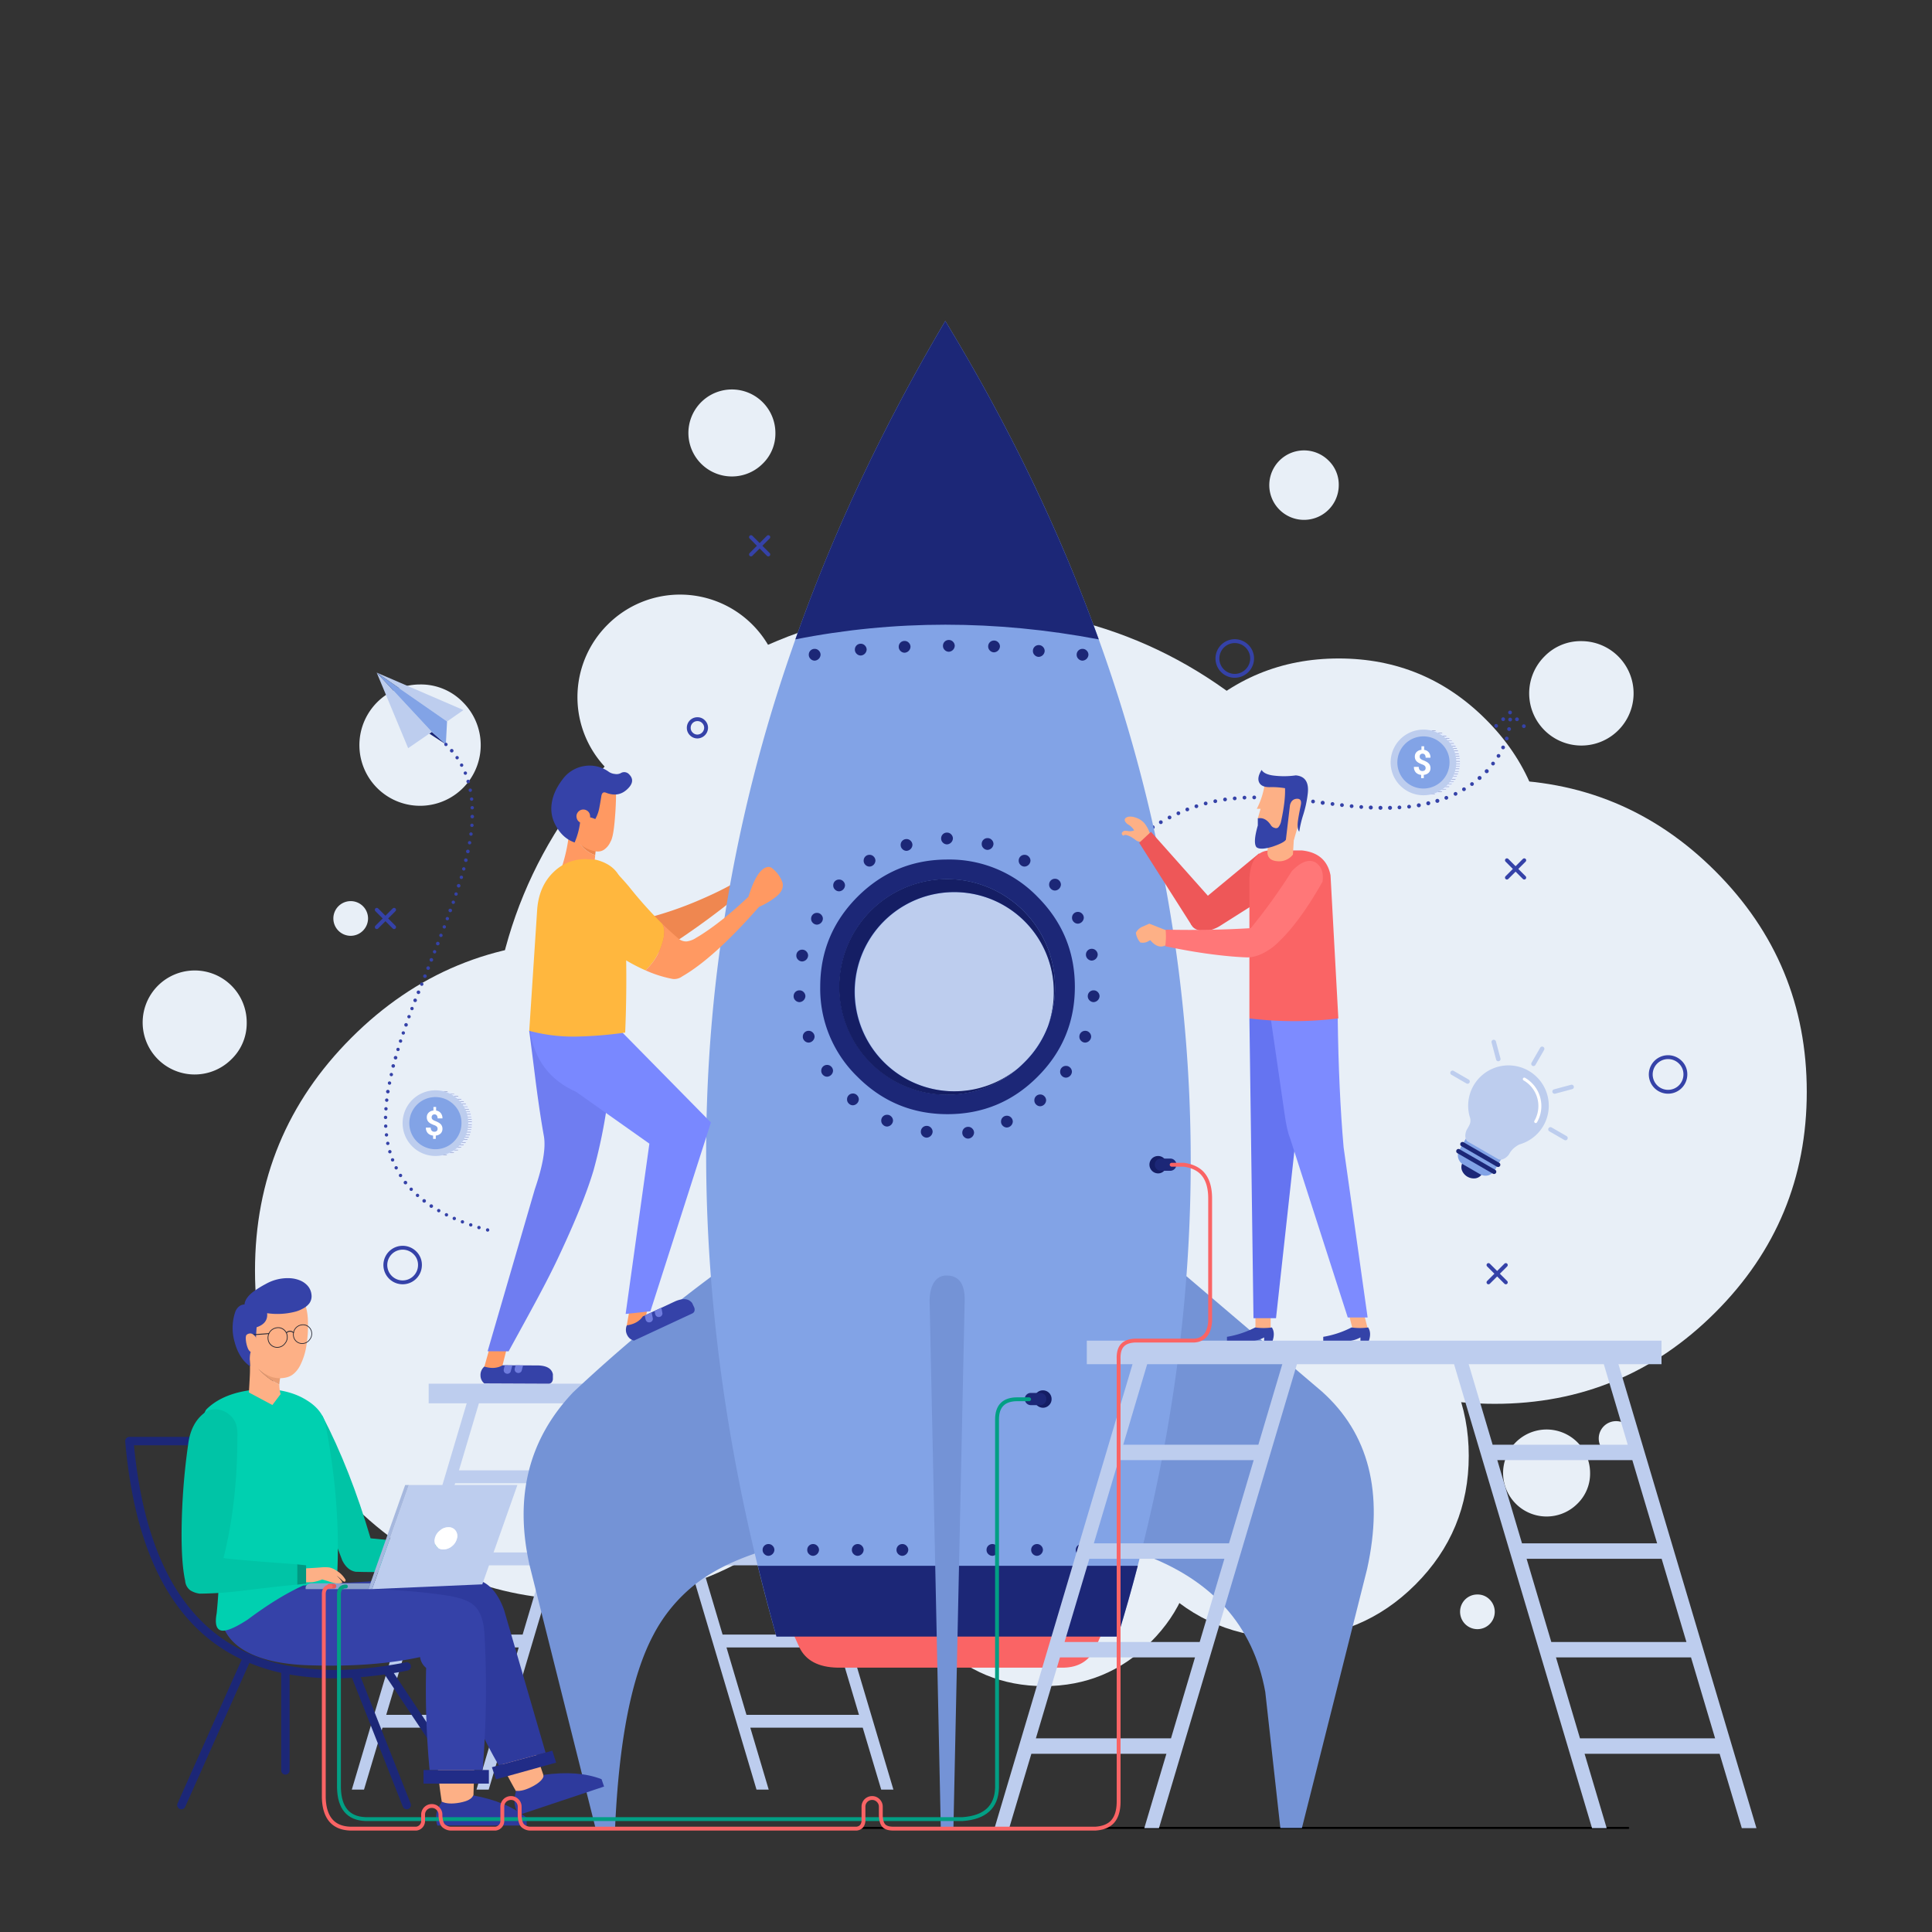 <svg id="Layer_1" data-name="Layer 1" xmlns="http://www.w3.org/2000/svg" viewBox="0 0 1000 1000"><rect x="0" y="0" width="1000" height="1000" fill="#333333" stroke="none"/><defs><style>.cls-1{fill:#e8eff7;}.cls-2{fill:#e3ecff;}.cls-3{fill:#1c2777;}.cls-4{fill:#bdcdee;}.cls-5{fill:#82a3e6;}.cls-6{fill:#fff;}.cls-7{fill:#ef8750;}.cls-36,.cls-38,.cls-39,.cls-8,.cls-9{fill:none;stroke-linecap:round;stroke-linejoin:round;}.cls-8{stroke:#1c2777;stroke-width:4.34px;}.cls-9{stroke:#000;}.cls-10{fill:#3542a8;}.cls-11{fill:#7493d6;}.cls-12{fill:#fa6465;}.cls-13{fill:#151e64;}.cls-14{fill:#fdb086;}.cls-15{fill:#ee5758;}.cls-16{fill:#6574f1;}.cls-17{fill:#7d8bff;}.cls-18{fill:#ff7778;}.cls-19{fill:#3443a8;}.cls-20{fill:#212c87;}.cls-21{fill:#2e3a9d;}.cls-22{fill:#009982;}.cls-23{fill:#00c4a6;}.cls-24{fill:#00d0b0;}.cls-25{fill:#e99d73;}.cls-26{fill:#8da1cb;}.cls-27{fill:#a6b8de;}.cls-28{fill:#252732;}.cls-29{fill:#ff9962;}.cls-30{fill:#6f7cde;}.cls-31{fill:#6f7df1;}.cls-32{fill:#7988ff;}.cls-33{fill:#ed864e;}.cls-34{fill:#ffb73e;}.cls-35{fill:#141d64;}.cls-36{stroke:#029f84;}.cls-36,.cls-38,.cls-39{stroke-width:2px;}.cls-37{fill:#e65a5b;}.cls-38{stroke:#fa6465;}.cls-39{stroke:#3542a8;}</style></defs><title>Artboard 17</title><g id="Layer0_0_MEMBER_0_FILL" data-name="Layer0 0 MEMBER 0 FILL"><path class="cls-1" d="M666.821,727.393q70.969-70.924,70.969-171.276T666.821,384.796q-70.924-70.924-171.276-70.924T324.224,384.796q-70.924,70.969-70.924,171.321t70.924,171.276q70.969,70.969,171.321,70.969T666.821,727.393Z"/></g><g id="Layer0_0_MEMBER_1_FILL" data-name="Layer0 0 MEMBER 1 FILL"><path class="cls-1" d="M887.852,450.909q-47.282-47.283-114.169-47.283T659.47,450.909Q612.187,498.236,612.187,565.123T659.47,679.292q47.327,47.327,114.214,47.327t114.169-47.327q47.327-47.283,47.327-114.169T887.852,450.909Z"/></g><g id="Layer0_0_MEMBER_2_FILL" data-name="Layer0 0 MEMBER 2 FILL"><path class="cls-1" d="M769.063,372.359q-31.537-31.537-76.128-31.537T616.808,372.359q-31.537,31.537-31.537,76.128t31.537,76.128q31.537,31.537,76.128,31.537t76.128-31.537q31.537-31.537,31.537-76.128T769.063,372.359Z"/></g><g id="Layer0_0_MEMBER_3_FILL" data-name="Layer0 0 MEMBER 3 FILL"><path class="cls-1" d="M131.988,657.643q0,70.61,49.929,120.539t120.539,49.929q70.61,0,120.539-49.929t49.929-120.539q0-70.61-49.929-120.539t-120.539-49.929q-70.61,0-120.539,49.929T131.988,657.643Z"/></g><g id="Layer0_0_MEMBER_4_FILL" data-name="Layer0 0 MEMBER 4 FILL"><path class="cls-1" d="M404.889,360.651a52.91,52.91,0,0,0-90.303-37.413A52.879,52.879,0,1,0,389.367,398.019,50.844,50.844,0,0,0,404.889,360.651Z"/></g><g id="Layer0_0_MEMBER_5_FILL" data-name="Layer0 0 MEMBER 5 FILL"><path class="cls-1" d="M760.225,753.535q0-39.028-27.589-66.617t-66.617-27.589q-39.028,0-66.617,27.589T571.813,753.535q0,39.028,27.589,66.617t66.617,27.589q39.028,0,66.617-27.589T760.225,753.535Z"/></g><g id="Layer0_0_MEMBER_6_FILL" data-name="Layer0 0 MEMBER 6 FILL"><path class="cls-1" d="M618.557,794.582q0-32.389-22.879-55.268t-55.268-22.879q-32.389,0-55.268,22.879t-22.879,55.268q0,32.389,22.879,55.268t55.268,22.879q32.389-0,55.268-22.879Q618.557,826.971,618.557,794.582Z"/></g><g id="Layer0_0_MEMBER_7_FILL" data-name="Layer0 0 MEMBER 7 FILL"><path class="cls-1" d="M823.029,762.507a22.515,22.515,0,1,0-6.594,15.836A21.647,21.647,0,0,0,823.029,762.507Z"/></g><g id="Layer0_0_MEMBER_8_FILL" data-name="Layer0 0 MEMBER 8 FILL"><path class="cls-1" d="M845.459,744.563a8.977,8.977,0,1,0-8.972,8.972,9.037,9.037,0,0,0,8.972-8.972Z"/></g><g id="Layer0_0_MEMBER_9_FILL" data-name="Layer0 0 MEMBER 9 FILL"><path class="cls-1" d="M771.036,827.913a8.61,8.61,0,0,0-6.325-2.602,8.885,8.885,0,0,0-8.972,8.972,8.972,8.972,0,1,0,15.297-6.37Z"/></g><g id="Layer0_0_MEMBER_10_FILL" data-name="Layer0 0 MEMBER 10 FILL"><path class="cls-1" d="M217.418,354.28a31.398,31.398,0,1,0,22.206,9.196A30.257,30.257,0,0,0,217.418,354.28Z"/></g><g id="Layer0_0_MEMBER_11_FILL" data-name="Layer0 0 MEMBER 11 FILL"><path class="cls-1" d="M190.502,475.403a8.977,8.977,0,1,0-8.972,8.972,9.037,9.037,0,0,0,8.972-8.972Z"/></g><g id="Layer0_0_MEMBER_12_FILL" data-name="Layer0 0 MEMBER 12 FILL"><path class="cls-1" d="M401.345,224.186a22.515,22.515,0,1,0-6.594,15.836A21.647,21.647,0,0,0,401.345,224.186Z"/></g><g id="Layer0_0_MEMBER_13_FILL" data-name="Layer0 0 MEMBER 13 FILL"><path class="cls-1" d="M687.687,238.407a17.978,17.978,0,1,0,5.249,12.695A17.294,17.294,0,0,0,687.687,238.407Z"/></g><g id="Layer0_0_MEMBER_14_FILL" data-name="Layer0 0 MEMBER 14 FILL"><path class="cls-1" d="M799.478,339.701a27.022,27.022,0,1,0,19.066-7.851A26.053,26.053,0,0,0,799.478,339.701Z"/></g><g id="Layer0_0_MEMBER_15_FILL" data-name="Layer0 0 MEMBER 15 FILL"><path class="cls-1" d="M127.698,529.235a26.88,26.88,0,0,0-26.916-26.916,26.916,26.916,0,1,0,19.021,45.937A25.83,25.83,0,0,0,127.698,529.235Z"/></g><g id="Layer0_1_MEMBER_0_FILL" data-name="Layer0 1 MEMBER 0 FILL"><path class="cls-2" d="M750.734,382.633a16.985,16.985,0,1,0,4.968,12.003A16.354,16.354,0,0,0,750.734,382.633Z"/></g><g id="Layer0_1_MEMBER_1_FILL" data-name="Layer0 1 MEMBER 1 FILL"><path class="cls-3" d="M748.474,408.491a.042.042,0,0,0-.031-.015h-1.944a.044.044,0,0,0-.031.077.043.043,0,0,0,.031.015h1.944a.044.044,0,0,0,.031-.077m1.62-1.327a.042.042,0,0,0-.031-.015h-1.944a.046.046,0,0,0,0,.093H750.063a.044.044,0,0,0,.031-.077m1.296-1.311a.042.042,0,0,0-.031-.015H749.415a.046.046,0,0,0,0,.093H751.359a.044.044,0,0,0,.031-.077m1.065-1.311a.042.042,0,0,0-.031-.015h-1.944a.046.046,0,0,0,0,.093h1.944a.044.044,0,0,0,.031-.077m-8.131,5.323a.043.043,0,0,0,.031.015h1.944a.046.046,0,0,0,0-.093h-1.944a.044.044,0,0,0-.031.077m-3.626,1.327a.042.042,0,0,0,.031.015h1.944a.046.046,0,0,0,0-.093h-1.944a.044.044,0,0,0-.031.077m13.345-9.288a.042.042,0,0,0-.031-.015h-1.944a.046.046,0,0,0,0,.093h1.944a.044.044,0,0,0,.031-.077m.571-1.327a.042.042,0,0,0-.031-.015H752.624a.046.046,0,0,0,0,.093h1.959a.044.044,0,0,0,.031-.077m-1.558-1.327a.046.046,0,0,0,0,.093H755a.046.046,0,0,0,0-.093h-1.944m2.283-1.311a.042.042,0,0,0-.031-.015h-1.944a.046.046,0,0,0,0,.093h1.944a.044.044,0,0,0,.031-.077m-4.011,5.338a.043.043,0,0,0,.031.015h1.959a.046.046,0,0,0,0-.093H751.359a.044.044,0,0,0-.031.077m2.283-7.899a.043.043,0,0,0,.031.015h1.944a.046.046,0,0,0,0-.093h-1.944a.044.044,0,0,0-.031.077m-.062,1.234a.046.046,0,0,0,0,.093h1.944a.046.046,0,0,0,0-.093h-1.944m.108-2.638a.044.044,0,0,0-.031.077.043.043,0,0,0,.031.015h1.944a.044.044,0,0,0,.031-.077.042.042,0,0,0-.031-.015h-1.944m1.404-3.934a.042.042,0,0,0-.031-.015h-1.944a.046.046,0,0,0,0,.093h1.944a.044.044,0,0,0,.031-.077m.478,2.638a.042.042,0,0,0-.031-.015h-1.944a.046.046,0,0,0,0,.093h1.944a.044.044,0,0,0,.031-.077m-.185-1.327a.042.042,0,0,0-.031-.015h-1.944a.046.046,0,0,0,0,.093h1.944a.044.044,0,0,0,.031-.077m-2.684-2.654a.046.046,0,0,0,0,.093h1.944a.046.046,0,0,0,0-.093h-1.944m-.586-1.234a.043.043,0,0,0,.031.015h1.944a.046.046,0,0,0,0-.093H752.115a.044.044,0,0,0-.031.077m-.694-1.327a.043.043,0,0,0,.031.015h1.944a.044.044,0,0,0,.031-.077.042.042,0,0,0-.031-.015h-1.944a.044.044,0,0,0-.031.077m-.864-1.311a.043.043,0,0,0,.031.015h1.944a.044.044,0,0,0,.031-.077.042.042,0,0,0-.031-.015h-1.944a.044.044,0,0,0-.031.077m-1.034-1.389a.046.046,0,0,0,0,.093h1.944a.046.046,0,0,0,0-.093h-1.944m.694-1.281a.054.054,0,0,0-.046-.046H748.196a.046.046,0,0,0,0,.093h1.944a.054.054,0,0,0,.046-.046m-3.564-1.358a.046.046,0,0,0,0,.093h1.944a.046.046,0,0,0,0-.093h-1.944m-2.145-1.25a.043.043,0,0,0,.031.015h1.944a.046.046,0,0,0,0-.093h-1.944a.044.044,0,0,0-.031.077m-3.41-1.311a.043.043,0,0,0,.031.015h1.944a.044.044,0,0,0,.031-.077.042.042,0,0,0-.031-.015h-1.944a.044.044,0,0,0-.031.077Z"/></g><g id="Layer0_1_MEMBER_2_FILL" data-name="Layer0 1 MEMBER 2 FILL"><path class="cls-4" d="M748.79,382.633a16.985,16.985,0,1,0,4.968,12.003A16.354,16.354,0,0,0,748.79,382.633Z"/></g><g id="Layer0_1_MEMBER_3_FILL" data-name="Layer0 1 MEMBER 3 FILL"><path class="cls-5" d="M746.317,385.104a13.499,13.499,0,1,0,3.948,9.54A12.997,12.997,0,0,0,746.317,385.104Z"/></g><g id="Layer0_1_MEMBER_4_FILL" data-name="Layer0 1 MEMBER 4 FILL"><path class="cls-6" d="M733.25,389.214a3.252,3.252,0,0,0-.934,2.402,3.564,3.564,0,0,0,.276,1.468,3.193,3.193,0,0,0,.765,1.077,5.059,5.059,0,0,0,1.175.81,16.651,16.651,0,0,0,1.628.703,3.585,3.585,0,0,1,1.353.783,1.61,1.61,0,0,1,.383,1.13,1.43,1.43,0,0,1-.436,1.094,1.742,1.742,0,0,1-1.21.4,1.764,1.764,0,0,1-1.406-.552,2.285,2.285,0,0,1-.498-1.584h-2.509a4.083,4.083,0,0,0,.979,2.856,4.214,4.214,0,0,0,2.758,1.264V402.784h1.379v-1.726a4.053,4.053,0,0,0,2.536-1.086,3.25,3.25,0,0,0,.925-2.402,3.513,3.513,0,0,0-.249-1.379,3.036,3.036,0,0,0-.703-1.059,4.55,4.55,0,0,0-1.13-.836,15.333,15.333,0,0,0-1.7-.792,4.219,4.219,0,0,1-1.424-.819,1.469,1.469,0,0,1-.383-1.059,1.523,1.523,0,0,1,.392-1.112,1.455,1.455,0,0,1,1.103-.409,1.429,1.429,0,0,1,1.157.525,2.417,2.417,0,0,1,.418,1.557h2.518a4.198,4.198,0,0,0-.872-2.758,3.649,3.649,0,0,0-2.403-1.29v-1.878h-1.397v1.86A3.91,3.91,0,0,0,733.25,389.214Z"/></g><g id="Layer0_2_MEMBER_0_FILL" data-name="Layer0 2 MEMBER 0 FILL"><path class="cls-2" d="M239.334,569.333a16.985,16.985,0,1,0,4.968,12.003A16.354,16.354,0,0,0,239.334,569.333Z"/></g><g id="Layer0_2_MEMBER_1_FILL" data-name="Layer0 2 MEMBER 1 FILL"><path class="cls-3" d="M237.074,595.191a.042.042,0,0,0-.031-.015H235.099a.044.044,0,0,0-.031.077.043.043,0,0,0,.031.015H237.043a.044.044,0,0,0,.031-.077m1.62-1.327a.042.042,0,0,0-.031-.015h-1.944a.046.046,0,0,0,0,.093H238.663a.044.044,0,0,0,.031-.077m1.296-1.311a.042.042,0,0,0-.031-.015H238.015a.046.046,0,0,0,0,.093H239.959a.044.044,0,0,0,.031-.077m1.065-1.311a.042.042,0,0,0-.031-.015h-1.944a.046.046,0,0,0,0,.093h1.944a.044.044,0,0,0,.031-.077m-8.131,5.323a.043.043,0,0,0,.031.015h1.944a.044.044,0,0,0,.031-.077.042.042,0,0,0-.031-.015h-1.944a.044.044,0,0,0-.031.077m-3.626,1.327a.042.042,0,0,0,.031.015h1.944a.046.046,0,0,0,0-.093h-1.944a.044.044,0,0,0-.031.077m13.916-10.615a.042.042,0,0,0-.031-.015h-1.959a.046.046,0,0,0,0,.093h1.959a.044.044,0,0,0,.031-.077m-.571,1.327a.042.042,0,0,0-.031-.015h-1.944a.046.046,0,0,0,0,.093h1.944a.044.044,0,0,0,.031-.077m-.987-2.654a.044.044,0,0,0-.031.077.043.043,0,0,0,.031.015H243.6a.044.044,0,0,0,.031-.077.042.042,0,0,0-.031-.015h-1.944m2.283-1.311a.042.042,0,0,0-.031-.015h-1.944a.046.046,0,0,0,0,.093h1.944a.044.044,0,0,0,.031-.077m-4.011,5.338a.043.043,0,0,0,.031.015h1.959a.046.046,0,0,0,0-.093H239.959a.044.044,0,0,0-.031.077m2.283-7.899a.043.043,0,0,0,.031.015h1.944a.046.046,0,0,0,0-.093h-1.944a.044.044,0,0,0-.031.077m-.062,1.234a.046.046,0,0,0,0,.093h1.944a.046.046,0,0,0,0-.093h-1.944m.108-2.638a.046.046,0,0,0,0,.093h1.944a.046.046,0,0,0,0-.093h-1.944m1.404-3.934a.042.042,0,0,0-.031-.015h-1.944a.046.046,0,0,0,0,.093h1.944a.044.044,0,0,0,.031-.077m.293,1.311a.042.042,0,0,0-.031-.015h-1.944a.046.046,0,0,0,0,.093h1.944a.044.044,0,0,0,.031-.077m.185,1.327a.042.042,0,0,0-.031-.015h-1.944a.044.044,0,0,0-.031.077.043.043,0,0,0,.031.015h1.944a.044.044,0,0,0,.031-.077m-3.425-5.292a.046.046,0,0,0,0,.093h1.944a.046.046,0,0,0,0-.093h-1.944m.525,1.389a.043.043,0,0,0,.031.015h1.944a.046.046,0,0,0,0-.093h-1.944a.044.044,0,0,0-.031.077m-1.25-2.638a.043.043,0,0,0,.031.015h1.944a.044.044,0,0,0,.031-.077.042.042,0,0,0-.031-.015h-1.944a.044.044,0,0,0-.031.077m-.864-1.311a.043.043,0,0,0,.031.015h1.944a.046.046,0,0,0,0-.093h-1.944a.044.044,0,0,0-.031.077m-1.034-1.389a.046.046,0,0,0,0,.093h1.944a.046.046,0,0,0,0-.093h-1.944m.694-1.281a.055.055,0,0,0-.046-.046H236.796a.046.046,0,0,0,0,.093h1.944a.055.055,0,0,0,.046-.046m-3.564-1.358a.046.046,0,0,0,0,.093h1.944a.046.046,0,0,0,0-.093h-1.944m-2.145-1.25a.043.043,0,0,0,.031.015h1.944a.046.046,0,0,0,0-.093h-1.944a.044.044,0,0,0-.031.077m-3.41-1.311a.043.043,0,0,0,.031.015h1.944a.044.044,0,0,0,.031-.077.042.042,0,0,0-.031-.015h-1.944a.044.044,0,0,0-.031.077Z"/></g><g id="Layer0_2_MEMBER_2_FILL" data-name="Layer0 2 MEMBER 2 FILL"><path class="cls-4" d="M237.39,569.333a16.985,16.985,0,1,0,4.968,12.003A16.354,16.354,0,0,0,237.39,569.333Z"/></g><g id="Layer0_2_MEMBER_3_FILL" data-name="Layer0 2 MEMBER 3 FILL"><path class="cls-5" d="M234.917,571.804a13.499,13.499,0,1,0,3.948,9.54A12.998,12.998,0,0,0,234.917,571.804Z"/></g><g id="Layer0_2_MEMBER_4_FILL" data-name="Layer0 2 MEMBER 4 FILL"><path class="cls-6" d="M221.85,575.914a3.252,3.252,0,0,0-.934,2.403,3.564,3.564,0,0,0,.276,1.468,3.193,3.193,0,0,0,.765,1.077,5.059,5.059,0,0,0,1.175.81,16.653,16.653,0,0,0,1.628.703,3.584,3.584,0,0,1,1.353.783,1.61,1.61,0,0,1,.383,1.13,1.43,1.43,0,0,1-.436,1.094,1.742,1.742,0,0,1-1.21.4,1.764,1.764,0,0,1-1.406-.552,2.285,2.285,0,0,1-.498-1.584h-2.509a4.083,4.083,0,0,0,.979,2.856,4.214,4.214,0,0,0,2.758,1.264V589.484h1.379v-1.726a4.053,4.053,0,0,0,2.536-1.086,3.25,3.25,0,0,0,.925-2.402,3.513,3.513,0,0,0-.249-1.379,3.036,3.036,0,0,0-.703-1.059,4.55,4.55,0,0,0-1.13-.836,15.333,15.333,0,0,0-1.7-.792,4.218,4.218,0,0,1-1.424-.819,1.469,1.469,0,0,1-.383-1.059,1.523,1.523,0,0,1,.392-1.112,1.455,1.455,0,0,1,1.103-.409,1.429,1.429,0,0,1,1.157.525,2.417,2.417,0,0,1,.418,1.557h2.518a4.198,4.198,0,0,0-.872-2.758,3.649,3.649,0,0,0-2.403-1.29v-1.878h-1.397v1.86A3.91,3.91,0,0,0,221.85,575.914Z"/></g><g id="Layer0_3_FILL" data-name="Layer0 3 FILL"><path class="cls-7" d="M388.694,458.087l-4.082-3.903q-8.03,5.428-22.34,11.574a185.986,185.986,0,0,1-28.217,9.645l6.415,17.944A401.504,401.504,0,0,0,388.694,458.087Z"/></g><g id="Layer0_4_MEMBER_0_FILL" data-name="Layer0 4 MEMBER 0 FILL"><path class="cls-4" d="M420.25,726.351V716.192H221.877v10.16Z"/></g><g id="Layer0_4_MEMBER_1_FILL" data-name="Layer0 4 MEMBER 1 FILL"><path class="cls-4" d="M250.152,718.694H243.84L182.098,926.293h6.312l9.562-32.047h58.193l-9.525,32.047h6.312l61.742-207.598h-6.312l-12.587,42.356H237.565l12.587-42.356m-14.567,49.005h58.193l-10.645,35.857H224.903l10.682-35.857m45.568,42.506-10.645,35.857H212.278l10.682-35.857h58.193m-23.008,77.392H199.915l10.384-34.886h58.193Z"/></g><g id="Layer0_4_MEMBER_2_FILL" data-name="Layer0 4 MEMBER 2 FILL"><path class="cls-4" d="M400.681,718.694h-6.312l12.587,42.356H348.725l-12.587-42.356h-6.312l61.742,207.598h6.312l-9.525-32.047H446.548l9.562,32.047h6.312l-61.742-207.598m-49.939,49.005h58.193l10.682,35.857H361.387l-10.645-35.857M421.56,810.205l10.682,35.857H374.012l-10.645-35.857H421.56m12.662,42.506,10.384,34.886H386.375l-10.346-34.886Z"/></g><path id="Layer0_5_1_STROKES" data-name="Layer0 5 1 STROKES" class="cls-8" d="M111.832,745.905H66.972q7.699,88.328,61.009,111.969a96.099,96.099,0,0,0,19.738,6.235,135.644,135.644,0,0,0,35.888,2.041,208.523,208.523,0,0,0,26.916-3.611m-10.093,2.243,35.888,53.831M147.72,864.11v52.261m35.888-50.22,26.916,68.164m-82.542-76.441L93.888,934.315"/><path id="Layer0_6_1_STROKES" data-name="Layer0 6 1 STROKES" class="cls-9" d="M305.788,946.137H842.805"/><g id="Layer0_7_STROKES_1_FILL" data-name="Layer0 7 STROKES 1 FILL"><path class="cls-10" d="M560.25,513.55a1.025,1.025,0,1,0,.7.3.96.96,0,0,0-.7-.3m.1-3.85a1.025,1.025,0,1,0-.3.7.959.959,0,0,0,.3-.7m-2.25-5.65a.967.967,0,1,0,.7-.3.959.959,0,0,0-.7.3m-.25-5a.967.967,0,1,0,.7-.3.959.959,0,0,0-.7.3m.05-4.95a.967.967,0,1,0,.7-.3.959.959,0,0,0-.7.3m1.05-5.3a1.025,1.025,0,1,0,.7.3.96.96,0,0,0-.7-.3m1.6-4a1.025,1.025,0,1,0-.3.7.959.959,0,0,0,.3-.7m.65-5.6a.967.967,0,1,0,.3.7.959.959,0,0,0-.3-.7m1,40.85a.967.967,0,1,0-.7.3.959.959,0,0,0,.7-.3m.55-44.95a1.025,1.025,0,1,0-.3.7.959.959,0,0,0,.3-.7m-.2-5.45a.967.967,0,1,0,.7-.3.959.959,0,0,0-.7.3m3.2-3.2a.967.967,0,1,0-.7.3.959.959,0,0,0,.7-.3m.7-5.95a.967.967,0,1,0,.7-.3.96.96,0,0,0-.7.3m2.35-4.45a.967.967,0,1,0,.7-.3.959.959,0,0,0-.7.3m45.05-37.75a.967.967,0,1,0,.7-.3.959.959,0,0,0-.7.3m4.7-1.65a.967.967,0,1,0,.7-.3.959.959,0,0,0-.7.3m-13.9,5.8a.967.967,0,1,0,.7-.3.959.959,0,0,0-.7.3m5.95-2.2a.967.967,0,1,0,.3.7.959.959,0,0,0-.3-.7m12.75-5.05a.967.967,0,1,0,.7-.3.959.959,0,0,0-.7.3m6.35-1.2a.967.967,0,1,0,.3.7.959.959,0,0,0-.3-.7m10.05-1.45a.967.967,0,1,0,.3.7.959.959,0,0,0-.3-.7m-5,.55a.967.967,0,1,0,.3.7.96.96,0,0,0-.3-.7M585.5,436.8a.967.967,0,1,0,.3.7.959.959,0,0,0-.3-.7m3.05-3.6a1.025,1.025,0,1,0,.7.3.959.959,0,0,0-.7-.3m4.9-2.1a1.025,1.025,0,1,0-.3.7.959.959,0,0,0,.3-.7m4.2-2.9a1.025,1.025,0,1,0-.3.7.96.96,0,0,0,.3-.7M572.8,451.9a.967.967,0,1,0,.3.7.96.96,0,0,0-.3-.7m3.05-3.3a1.025,1.025,0,1,0-.3.7.959.959,0,0,0,.3-.7m3.1-3.9a1.025,1.025,0,1,0-.3.7.959.959,0,0,0,.3-.7m1.6-4.4a.967.967,0,1,0,.7-.3.959.959,0,0,0-.7.3m19.6-15.4a.967.967,0,1,0,.7-.3.959.959,0,0,0-.7.3m139.1-8.1a1.025,1.025,0,1,0-.7-.3.959.959,0,0,0,.7.3m-5.9,0a1.025,1.025,0,1,0,.3-.7.959.959,0,0,0-.3.7m-3.3,1.4a.967.967,0,1,0-.7.3.959.959,0,0,0,.7-.3m24-8a.967.967,0,1,0,.3.7.959.959,0,0,0-.3-.7M745,414.55a1.025,1.025,0,1,0-.3.7.96.96,0,0,0,.3-.7m2.95-.9a.967.967,0,1,0-.3-.7.959.959,0,0,0,.3.7m9.1-5.8a.967.967,0,1,0,.7-.3.959.959,0,0,0-.7.3m4.15-2.7a.967.967,0,1,0,.7-.3.96.96,0,0,0-.7.3m15.1-14.6a.967.967,0,1,0,.3.7.96.96,0,0,0-.3-.7m-10.45,11.1a1.025,1.025,0,1,0,.7.3.959.959,0,0,0-.7-.3m2.65-2.5a1.025,1.025,0,1,0,.3-.7.959.959,0,0,0-.3.7m3.6-4.6a.967.967,0,1,0,.7-.3.96.96,0,0,0-.7.3m5.2-8.35a.967.967,0,1,0,.7-.3.959.959,0,0,0-.7.3m3.25-4.65a.967.967,0,1,0,.3.7.96.96,0,0,0-.3-.7m-.15-4.85a.967.967,0,1,0,.7-.3.959.959,0,0,0-.7.3m1.95-3.6a.967.967,0,1,0-.7.3.96.96,0,0,0,.7-.3m-3.65-1.55a.967.967,0,1,0,.3.7.959.959,0,0,0-.3-.7m3.6-2.1a.967.967,0,1,0-.7.3.959.959,0,0,0,.7-.3m-8.6,5.6a.967.967,0,1,0,.7-.3.96.96,0,0,0-.7.3m14.35.15a.967.967,0,1,0,.7-.3.959.959,0,0,0-.7.3m-2.2-3.6a.967.967,0,1,0,.3.7.96.96,0,0,0-.3-.7M693.9,416.05a.967.967,0,1,0,.7-.3.959.959,0,0,0-.7.3m5,.55a.967.967,0,1,0,.7-.3.959.959,0,0,0-.7.3m-8.5.2a.967.967,0,1,0-.7.3.959.959,0,0,0,.7-.3m-5.75-2.3a1.025,1.025,0,1,0,.7.3.959.959,0,0,0-.7-.3m30.9,3.65a1.025,1.025,0,1,0-.3.7.959.959,0,0,0,.3-.7m4.95,0a1.025,1.025,0,1,0-.3.7.96.96,0,0,0,.3-.7m3.15-.9a.967.967,0,1,0,.7-.3.959.959,0,0,0-.7.3m-18.4-.25a.967.967,0,1,0,.3.7.959.959,0,0,0-.3-.7m5.3,1a1.025,1.025,0,1,0-.3.7.959.959,0,0,0,.3-.7m-60.7-5.95a.967.967,0,1,0,.3.7.959.959,0,0,0-.3-.7m-5.05.1a.967.967,0,1,0,.3.7.96.96,0,0,0-.3-.7m15.15.1a.967.967,0,1,0,.3.7.959.959,0,0,0-.3-.7m-6.45-.2a.967.967,0,1,0,.7-.3.959.959,0,0,0-.7.3m16.55,1a.967.967,0,1,0,.3.7.96.96,0,0,0-.3-.7m-6.55-.45a.967.967,0,1,0,.7-.3.959.959,0,0,0-.7.3m16.8,1.55a.967.967,0,1,0,.3.7.96.96,0,0,0-.3-.7m-5.1-.55a.967.967,0,1,0,.3.7A.96.96,0,0,0,675.2,413.6Z"/></g><g id="Layer0_8_MEMBER_0_FILL" data-name="Layer0 8 MEMBER 0 FILL"><path class="cls-11" d="M367.933,660.936a828.09,828.09,0,0,0-71.238,59.664q-34.587,36.382-22.565,89.675L308.224,946.156h10.138q3.05-68.142,19.649-99.589a81.252,81.252,0,0,1,21.578-26.333q12.426-9.735,31.088-16.105Q410.169,711.92,367.933,660.936Z"/></g><g id="Layer0_8_MEMBER_1_FILL" data-name="Layer0 8 MEMBER 1 FILL"><path class="cls-11" d="M614.17,660.622H586.536L562.625,804.129h27.903q54.998,19.828,64.374,71.597l7.806,70.43h11.17L707.613,812.114q13.099-59.26-23.462-91.918Z"/></g><g id="Layer0_8_MEMBER_2_FILL" data-name="Layer0 8 MEMBER 2 FILL"><path class="cls-5" d="M489.279,166.129q-49.66,84.023-79.313,169.751a798.447,798.447,0,0,0-39.432,172.038q-18.572,163.201,31.357,339.187H578.506Q631.62,673.138,610.132,502.759A803.402,803.402,0,0,0,570.476,335.88Q539.971,249.479,489.279,166.129Z"/></g><g id="Layer0_8_MEMBER_3_FILL" data-name="Layer0 8 MEMBER 3 FILL"><path class="cls-12" d="M566.484,853.969l3.858-8.523H410.505l3.275,7.267q4.89,10.094,19.514,10.452H550.917Q561.684,862.806,566.484,853.969Z"/></g><g id="Layer0_8_MEMBER_4_FILL" data-name="Layer0 8 MEMBER 4 FILL"><path class="cls-3" d="M578.506,847.105q5.652-18.348,10.408-36.651H392.247q4.486,18.258,9.645,36.651Z"/></g><g id="Layer0_8_MEMBER_5_FILL" data-name="Layer0 8 MEMBER 5 FILL"><path class="cls-3" d="M585.974,802.25a2.989,2.989,0,0,0-.943-2.176,2.865,2.865,0,0,0-2.103-.87,2.974,2.974,0,0,0-3.046,3.046,2.866,2.866,0,0,0,.87,2.103,2.989,2.989,0,0,0,2.176.943,3.237,3.237,0,0,0,3.046-3.046Z"/></g><g id="Layer0_8_MEMBER_6_FILL" data-name="Layer0 8 MEMBER 6 FILL"><path class="cls-3" d="M562.924,802.25a2.989,2.989,0,0,0-.943-2.176,2.865,2.865,0,0,0-2.103-.87,2.974,2.974,0,0,0-3.046,3.046,2.866,2.866,0,0,0,.87,2.103,2.989,2.989,0,0,0,2.176.943,3.237,3.237,0,0,0,3.046-3.046Z"/></g><g id="Layer0_8_MEMBER_7_FILL" data-name="Layer0 8 MEMBER 7 FILL"><path class="cls-3" d="M539.824,802.25a2.989,2.989,0,0,0-.943-2.176,2.865,2.865,0,0,0-2.103-.87,2.974,2.974,0,0,0-3.046,3.046,2.866,2.866,0,0,0,.87,2.103,2.989,2.989,0,0,0,2.176.943,3.237,3.237,0,0,0,3.046-3.046Z"/></g><g id="Layer0_8_MEMBER_8_FILL" data-name="Layer0 8 MEMBER 8 FILL"><path class="cls-3" d="M516.724,802.25a2.989,2.989,0,0,0-.943-2.176,2.865,2.865,0,0,0-2.103-.87,2.974,2.974,0,0,0-3.046,3.046,2.866,2.866,0,0,0,.87,2.103,2.989,2.989,0,0,0,2.176.943,3.237,3.237,0,0,0,3.046-3.046Z"/></g><g id="Layer0_8_MEMBER_9_FILL" data-name="Layer0 8 MEMBER 9 FILL"><path class="cls-3" d="M470.124,802.25a2.989,2.989,0,0,0-.943-2.176,2.865,2.865,0,0,0-2.103-.87,2.974,2.974,0,0,0-3.046,3.046,2.866,2.866,0,0,0,.87,2.103,2.989,2.989,0,0,0,2.176.943,3.237,3.237,0,0,0,3.046-3.046Z"/></g><g id="Layer0_8_MEMBER_10_FILL" data-name="Layer0 8 MEMBER 10 FILL"><path class="cls-3" d="M447.024,802.25a2.989,2.989,0,0,0-.943-2.176,2.865,2.865,0,0,0-2.103-.87,2.974,2.974,0,0,0-3.046,3.046,2.866,2.866,0,0,0,.87,2.103,2.989,2.989,0,0,0,2.176.943,3.237,3.237,0,0,0,3.046-3.046Z"/></g><g id="Layer0_8_MEMBER_11_FILL" data-name="Layer0 8 MEMBER 11 FILL"><path class="cls-3" d="M423.924,802.25a2.989,2.989,0,0,0-.943-2.176,2.865,2.865,0,0,0-2.103-.87,2.974,2.974,0,0,0-3.046,3.046,2.866,2.866,0,0,0,.87,2.103,2.989,2.989,0,0,0,2.176.943,3.237,3.237,0,0,0,3.046-3.046Z"/></g><g id="Layer0_8_MEMBER_12_FILL" data-name="Layer0 8 MEMBER 12 FILL"><path class="cls-3" d="M400.824,802.25a2.989,2.989,0,0,0-.943-2.176,2.865,2.865,0,0,0-2.103-.87,2.974,2.974,0,0,0-3.046,3.046,2.866,2.866,0,0,0,.87,2.103,2.989,2.989,0,0,0,2.176.943,3.237,3.237,0,0,0,3.046-3.046Z"/></g><g id="Layer0_8_MEMBER_13_FILL" data-name="Layer0 8 MEMBER 13 FILL"><path class="cls-3" d="M563.374,338.9a2.989,2.989,0,0,0-.943-2.176,2.865,2.865,0,0,0-2.103-.87,2.974,2.974,0,0,0-3.046,3.046,2.866,2.866,0,0,0,.87,2.103,2.989,2.989,0,0,0,2.176.943,3.237,3.237,0,0,0,3.046-3.046Z"/></g><g id="Layer0_8_MEMBER_14_FILL" data-name="Layer0 8 MEMBER 14 FILL"><path class="cls-3" d="M540.724,336.95a2.989,2.989,0,0,0-.943-2.176,2.865,2.865,0,0,0-2.103-.87,2.974,2.974,0,0,0-3.046,3.046,2.866,2.866,0,0,0,.87,2.103,2.989,2.989,0,0,0,2.176.943,3.237,3.237,0,0,0,3.046-3.046Z"/></g><g id="Layer0_8_MEMBER_15_FILL" data-name="Layer0 8 MEMBER 15 FILL"><path class="cls-3" d="M517.574,334.6a2.989,2.989,0,0,0-.943-2.176,2.865,2.865,0,0,0-2.103-.87,2.974,2.974,0,0,0-3.046,3.046,2.866,2.866,0,0,0,.87,2.103,2.989,2.989,0,0,0,2.176.943,3.237,3.237,0,0,0,3.046-3.046Z"/></g><g id="Layer0_8_MEMBER_16_FILL" data-name="Layer0 8 MEMBER 16 FILL"><path class="cls-3" d="M494.174,334.3a2.989,2.989,0,0,0-.943-2.176,2.865,2.865,0,0,0-2.103-.87,2.974,2.974,0,0,0-3.046,3.046,2.866,2.866,0,0,0,.87,2.103,2.989,2.989,0,0,0,2.176.943,3.237,3.237,0,0,0,3.046-3.046Z"/></g><g id="Layer0_8_MEMBER_17_FILL" data-name="Layer0 8 MEMBER 17 FILL"><path class="cls-3" d="M471.274,334.8a2.989,2.989,0,0,0-.943-2.176,2.865,2.865,0,0,0-2.103-.87,2.974,2.974,0,0,0-3.046,3.046,2.866,2.866,0,0,0,.87,2.103,2.989,2.989,0,0,0,2.176.943,3.237,3.237,0,0,0,3.046-3.046Z"/></g><g id="Layer0_8_MEMBER_18_FILL" data-name="Layer0 8 MEMBER 18 FILL"><path class="cls-3" d="M448.574,336.25a2.989,2.989,0,0,0-.943-2.176,2.865,2.865,0,0,0-2.103-.87,2.974,2.974,0,0,0-3.046,3.046,2.866,2.866,0,0,0,.87,2.103,2.989,2.989,0,0,0,2.176.943,3.237,3.237,0,0,0,3.046-3.046Z"/></g><g id="Layer0_8_MEMBER_19_FILL" data-name="Layer0 8 MEMBER 19 FILL"><path class="cls-3" d="M424.724,338.9a2.989,2.989,0,0,0-.943-2.176,2.865,2.865,0,0,0-2.103-.87,2.974,2.974,0,0,0-3.046,3.046,2.866,2.866,0,0,0,.87,2.103,2.989,2.989,0,0,0,2.176.943,3.237,3.237,0,0,0,3.046-3.046Z"/></g><g id="Layer0_8_MEMBER_20_FILL" data-name="Layer0 8 MEMBER 20 FILL"><path class="cls-3" d="M489.279,166.129q-48.225,81.6-77.608,164.816,76.89-15.208,157.055,0Q538.491,247.101,489.279,166.129Z"/></g><g id="Layer0_8_MEMBER_21_FILL" data-name="Layer0 8 MEMBER 21 FILL"><path class="cls-3" d="M493.224,434a2.989,2.989,0,0,0-.943-2.176,2.865,2.865,0,0,0-2.103-.87,2.974,2.974,0,0,0-3.046,3.046,2.866,2.866,0,0,0,.87,2.103,2.989,2.989,0,0,0,2.176.943,3.237,3.237,0,0,0,3.046-3.046Z"/></g><g id="Layer0_8_MEMBER_22_FILL" data-name="Layer0 8 MEMBER 22 FILL"><path class="cls-3" d="M514.224,436.85a2.989,2.989,0,0,0-.943-2.176,2.865,2.865,0,0,0-2.103-.87,2.974,2.974,0,0,0-3.046,3.046,2.866,2.866,0,0,0,.87,2.103,2.989,2.989,0,0,0,2.176.943,3.237,3.237,0,0,0,3.046-3.046Z"/></g><g id="Layer0_8_MEMBER_23_FILL" data-name="Layer0 8 MEMBER 23 FILL"><path class="cls-3" d="M533.374,445.5a2.989,2.989,0,0,0-.943-2.176,2.865,2.865,0,0,0-2.103-.87,2.974,2.974,0,0,0-3.046,3.046,2.866,2.866,0,0,0,.87,2.103,2.989,2.989,0,0,0,2.176.943,3.237,3.237,0,0,0,3.046-3.046Z"/></g><g id="Layer0_8_MEMBER_24_FILL" data-name="Layer0 8 MEMBER 24 FILL"><path class="cls-3" d="M549.124,457.9a2.989,2.989,0,0,0-.943-2.176,2.865,2.865,0,0,0-2.103-.87,2.974,2.974,0,0,0-3.046,3.046,2.866,2.866,0,0,0,.87,2.103,2.989,2.989,0,0,0,2.176.943,3.237,3.237,0,0,0,3.046-3.046Z"/></g><g id="Layer0_8_MEMBER_25_FILL" data-name="Layer0 8 MEMBER 25 FILL"><path class="cls-3" d="M560.974,475.05a2.989,2.989,0,0,0-.943-2.176,2.865,2.865,0,0,0-2.103-.87,2.974,2.974,0,0,0-3.046,3.046,2.866,2.866,0,0,0,.87,2.103,2.989,2.989,0,0,0,2.176.943,3.237,3.237,0,0,0,3.046-3.046Z"/></g><g id="Layer0_8_MEMBER_26_FILL" data-name="Layer0 8 MEMBER 26 FILL"><path class="cls-3" d="M568.174,494.15a2.989,2.989,0,0,0-.943-2.176,2.865,2.865,0,0,0-2.103-.87,2.974,2.974,0,0,0-3.046,3.046,2.866,2.866,0,0,0,.87,2.103,2.989,2.989,0,0,0,2.176.943,3.237,3.237,0,0,0,3.046-3.046Z"/></g><g id="Layer0_8_MEMBER_27_FILL" data-name="Layer0 8 MEMBER 27 FILL"><path class="cls-3" d="M569.124,515.65a2.989,2.989,0,0,0-.943-2.176,2.865,2.865,0,0,0-2.103-.87,2.974,2.974,0,0,0-3.046,3.046,2.866,2.866,0,0,0,.87,2.103,2.989,2.989,0,0,0,2.176.943,3.237,3.237,0,0,0,3.046-3.046Z"/></g><g id="Layer0_8_MEMBER_28_FILL" data-name="Layer0 8 MEMBER 28 FILL"><path class="cls-3" d="M564.774,536.6a2.989,2.989,0,0,0-.943-2.176,2.865,2.865,0,0,0-2.103-.87,2.974,2.974,0,0,0-3.046,3.046,2.866,2.866,0,0,0,.87,2.103,2.989,2.989,0,0,0,2.176.943,3.237,3.237,0,0,0,3.046-3.046Z"/></g><g id="Layer0_8_MEMBER_29_FILL" data-name="Layer0 8 MEMBER 29 FILL"><path class="cls-3" d="M554.824,554.75a2.989,2.989,0,0,0-.943-2.176,2.865,2.865,0,0,0-2.103-.87,2.974,2.974,0,0,0-3.046,3.046,2.866,2.866,0,0,0,.87,2.103,2.989,2.989,0,0,0,2.176.943,3.237,3.237,0,0,0,3.046-3.046Z"/></g><g id="Layer0_8_MEMBER_30_FILL" data-name="Layer0 8 MEMBER 30 FILL"><path class="cls-3" d="M541.474,569.55a2.989,2.989,0,0,0-.943-2.176,2.865,2.865,0,0,0-2.103-.87,2.974,2.974,0,0,0-3.046,3.046,2.866,2.866,0,0,0,.87,2.103,2.989,2.989,0,0,0,2.176.943,3.237,3.237,0,0,0,3.046-3.046Z"/></g><g id="Layer0_8_MEMBER_31_FILL" data-name="Layer0 8 MEMBER 31 FILL"><path class="cls-3" d="M524.224,580.55a2.989,2.989,0,0,0-.943-2.176,2.865,2.865,0,0,0-2.103-.87,2.974,2.974,0,0,0-3.046,3.046,2.866,2.866,0,0,0,.87,2.103,2.989,2.989,0,0,0,2.176.943,3.237,3.237,0,0,0,3.046-3.046Z"/></g><g id="Layer0_8_MEMBER_32_FILL" data-name="Layer0 8 MEMBER 32 FILL"><path class="cls-3" d="M504.174,586.3a2.989,2.989,0,0,0-.943-2.176,2.865,2.865,0,0,0-2.103-.87,2.974,2.974,0,0,0-3.046,3.046,2.866,2.866,0,0,0,.87,2.103,2.989,2.989,0,0,0,2.176.943,3.237,3.237,0,0,0,3.046-3.046Z"/></g><g id="Layer0_8_MEMBER_33_FILL" data-name="Layer0 8 MEMBER 33 FILL"><path class="cls-3" d="M482.724,585.8a2.989,2.989,0,0,0-.943-2.176,2.865,2.865,0,0,0-2.103-.87,2.974,2.974,0,0,0-3.046,3.046,2.866,2.866,0,0,0,.87,2.103,2.989,2.989,0,0,0,2.176.943,3.237,3.237,0,0,0,3.046-3.046Z"/></g><g id="Layer0_8_MEMBER_34_FILL" data-name="Layer0 8 MEMBER 34 FILL"><path class="cls-3" d="M462.224,580.05a2.989,2.989,0,0,0-.943-2.176,2.865,2.865,0,0,0-2.103-.87,2.974,2.974,0,0,0-3.046,3.046,2.866,2.866,0,0,0,.87,2.103,2.989,2.989,0,0,0,2.176.943,3.237,3.237,0,0,0,3.046-3.046Z"/></g><g id="Layer0_8_MEMBER_35_FILL" data-name="Layer0 8 MEMBER 35 FILL"><path class="cls-3" d="M444.524,569.05a2.989,2.989,0,0,0-.943-2.176,2.865,2.865,0,0,0-2.103-.87,2.974,2.974,0,0,0-3.046,3.046,2.866,2.866,0,0,0,.87,2.103,2.989,2.989,0,0,0,2.176.943,3.237,3.237,0,0,0,3.046-3.046Z"/></g><g id="Layer0_8_MEMBER_36_FILL" data-name="Layer0 8 MEMBER 36 FILL"><path class="cls-3" d="M431.174,554.25a2.989,2.989,0,0,0-.943-2.176,2.865,2.865,0,0,0-2.103-.87,2.974,2.974,0,0,0-3.046,3.046,2.866,2.866,0,0,0,.87,2.103,2.989,2.989,0,0,0,2.176.943,3.237,3.237,0,0,0,3.046-3.046Z"/></g><g id="Layer0_8_MEMBER_37_FILL" data-name="Layer0 8 MEMBER 37 FILL"><path class="cls-3" d="M421.624,536.6a2.989,2.989,0,0,0-.943-2.176,2.865,2.865,0,0,0-2.103-.87,2.974,2.974,0,0,0-3.046,3.046,2.866,2.866,0,0,0,.87,2.103,2.989,2.989,0,0,0,2.176.943,3.237,3.237,0,0,0,3.046-3.046Z"/></g><g id="Layer0_8_MEMBER_38_FILL" data-name="Layer0 8 MEMBER 38 FILL"><path class="cls-3" d="M416.874,515.65a2.989,2.989,0,0,0-.943-2.176,2.865,2.865,0,0,0-2.103-.87,2.974,2.974,0,0,0-3.046,3.046,2.866,2.866,0,0,0,.87,2.103,2.989,2.989,0,0,0,2.176.943,3.237,3.237,0,0,0,3.046-3.046Z"/></g><g id="Layer0_8_MEMBER_39_FILL" data-name="Layer0 8 MEMBER 39 FILL"><path class="cls-3" d="M418.274,494.6a2.989,2.989,0,0,0-.943-2.176,2.865,2.865,0,0,0-2.103-.87,2.974,2.974,0,0,0-3.046,3.046,2.866,2.866,0,0,0,.87,2.103,2.989,2.989,0,0,0,2.176.943,3.237,3.237,0,0,0,3.046-3.046Z"/></g><g id="Layer0_8_MEMBER_40_FILL" data-name="Layer0 8 MEMBER 40 FILL"><path class="cls-3" d="M425.924,475.55a2.989,2.989,0,0,0-.943-2.176,2.865,2.865,0,0,0-2.103-.87,2.974,2.974,0,0,0-3.046,3.046,2.866,2.866,0,0,0,.87,2.103,2.989,2.989,0,0,0,2.176.943,3.237,3.237,0,0,0,3.046-3.046Z"/></g><g id="Layer0_8_MEMBER_41_FILL" data-name="Layer0 8 MEMBER 41 FILL"><path class="cls-3" d="M437.374,458.3a2.989,2.989,0,0,0-.943-2.176,2.865,2.865,0,0,0-2.103-.87,2.974,2.974,0,0,0-3.046,3.046,2.866,2.866,0,0,0,.87,2.103,2.989,2.989,0,0,0,2.176.943,3.237,3.237,0,0,0,3.046-3.046Z"/></g><g id="Layer0_8_MEMBER_42_FILL" data-name="Layer0 8 MEMBER 42 FILL"><path class="cls-3" d="M453.124,445.5a2.989,2.989,0,0,0-.943-2.176,2.865,2.865,0,0,0-2.103-.87,2.974,2.974,0,0,0-3.046,3.046,2.866,2.866,0,0,0,.87,2.103,2.989,2.989,0,0,0,2.176.943,3.237,3.237,0,0,0,3.046-3.046Z"/></g><g id="Layer0_8_MEMBER_43_FILL" data-name="Layer0 8 MEMBER 43 FILL"><path class="cls-3" d="M472.274,437.35a2.989,2.989,0,0,0-.943-2.176,2.865,2.865,0,0,0-2.103-.87,2.974,2.974,0,0,0-3.046,3.046,2.866,2.866,0,0,0,.87,2.103,2.989,2.989,0,0,0,2.176.943,3.237,3.237,0,0,0,3.046-3.046Z"/></g><g id="Layer0_8_MEMBER_44_FILL" data-name="Layer0 8 MEMBER 44 FILL"><path class="cls-11" d="M499.328,672.51q-.045-12.112-9.107-12.292a7.273,7.273,0,0,0-6.55,3.23q-2.288,3.185-2.512,9.421l5.787,273.288h6.55Z"/></g><g id="Layer0_8_MEMBER_45_FILL" data-name="Layer0 8 MEMBER 45 FILL"><path class="cls-3" d="M490.446,444.89q-27.275,0-46.61,19.29Q424.546,483.559,424.546,510.789A63.45,63.45,0,0,0,443.836,557.354q19.335,19.335,46.61,19.335t46.565-19.335q19.335-19.29,19.335-46.565,0-27.23-19.335-46.61a63.45,63.45,0,0,0-46.565-19.29m-39.656,26.512a55.828,55.828,0,0,1,95.283,39.432,55.013,55.013,0,0,1-3.679,20.277,50.18,50.18,0,0,1-12.067,18.617q-1.597,1.606-3.275,3.051a55.795,55.795,0,0,1-76.262-81.376Z"/><path class="cls-4" d="M493.9,461.757a51.567,51.567,0,0,0,0,103.133,49.171,49.171,0,0,0,33.152-12.112q1.35-1.208,2.647-2.512a54.621,54.621,0,0,0,12.695-19.155,51.042,51.042,0,0,0,3.05-17.809,51.616,51.616,0,0,0-51.544-51.544Z"/><path class="cls-13" d="M490.266,455.028A55.828,55.828,0,1,0,527.051,552.778a51.547,51.547,0,0,1-84.696-39.477,51.544,51.544,0,0,1,103.088,0,51.042,51.042,0,0,1-3.05,17.809,55.013,55.013,0,0,0,3.679-20.277,55.904,55.904,0,0,0-55.806-55.806Z"/></g><g id="Layer0_9_MEMBER_0_FILL" data-name="Layer0 9 MEMBER 0 FILL"><path class="cls-14" d="M584.256,426.954l.224.135a9.319,9.319,0,0,1,2.557,2.692,5.144,5.144,0,0,1-3.14.359,12.122,12.122,0,0,0-1.525-.135,1.956,1.956,0,0,0-1.121.404q-1.301.987.09,2.153a1.982,1.982,0,0,1,1.57-.359,10.312,10.312,0,0,1,1.705.583,6.999,6.999,0,0,1,1.57.897,17.616,17.616,0,0,1,1.794,1.256,3.852,3.852,0,0,0,2.019.718,5.991,5.991,0,0,0,4.217-1.75,3.748,3.748,0,0,0,.718-.987,2.348,2.348,0,0,0,.359-1.166,16.679,16.679,0,0,0-2.916-5.608,9.936,9.936,0,0,0-4.71-3.006,7.631,7.631,0,0,0-3.589-.404q-1.834.469-1.929,1.57a1.853,1.853,0,0,0,.449,1.211A4.695,4.695,0,0,0,584.256,426.954Z"/></g><g id="Layer0_9_MEMBER_1_FILL" data-name="Layer0 9 MEMBER 1 FILL"><path class="cls-14" d="M649.813,681.491v6.832h7.879v-6.832Z"/></g><g id="Layer0_9_MEMBER_2_FILL" data-name="Layer0 9 MEMBER 2 FILL"><path class="cls-14" d="M698.46,681.491l1.766,6.832h7.879l-1.766-6.832Z"/></g><g id="Layer0_9_MEMBER_3_FILL" data-name="Layer0 9 MEMBER 3 FILL"><path class="cls-15" d="M631.449,479.261l20.322-12.875V441.623l-33.107,27.41a7.466,7.466,0,0,0-2.781,6.864q.404,3.858,3.185,5.069a9.889,9.889,0,0,0,5.518.807A17.428,17.428,0,0,0,631.449,479.261Z"/></g><g id="Layer0_9_MEMBER_4_FILL" data-name="Layer0 9 MEMBER 4 FILL"><path class="cls-16" d="M677.51,527.118h-30.819l2.109,155.171h11.664Z"/></g><g id="Layer0_9_MEMBER_5_FILL" data-name="Layer0 9 MEMBER 5 FILL"><path class="cls-17" d="M664.814,575.971q1.256,9.151,2.871,13.009l29.922,92.95h10.273l-12.381-87.746-.045-.314q-2.557-29.114-3.05-66.752H657.726Z"/></g><g id="Layer0_9_MEMBER_6_FILL" data-name="Layer0 9 MEMBER 6 FILL"><path class="cls-12" d="M673.786,440.179H657.278q-9.6.224-10.587,14.355V527.118a187.345,187.345,0,0,0,46.026,0l-4.037-74.064Q686.437,441.48,673.786,440.179Z"/></g><g id="Layer0_9_MEMBER_7_FILL" data-name="Layer0 9 MEMBER 7 FILL"><path class="cls-14" d="M604.081,488.86a8.649,8.649,0,0,0,.087-7.124L594.873,478.088l-3.91,1.723a7.055,7.055,0,0,0-3.034,2.983,9.526,9.526,0,0,0,2.255,5.007,5.673,5.673,0,0,0,4.244-.651l.954-.53Q599.698,491.798,604.081,488.86Z"/></g><g id="Layer0_9_MEMBER_8_FILL" data-name="Layer0 9 MEMBER 8 FILL"><path class="cls-18" d="M659.193,489.931q12.376-10.587,25.345-33.572.976-6.83-3.515-9.891-5.138-3.007-12.342,4.386A296.892,296.892,0,0,1,647.428,480.401q-20.309,1.28-44.138.784a32.612,32.612,0,0,1-.186,8.588q12.85,2.67,23.092,4.029,11.138,1.469,19.33,1.747a1.001,1.001,0,0,1,.383.007,18.308,18.308,0,0,0,1.883-.193Q653.253,494.517,659.193,489.931Z"/></g><g id="Layer0_9_MEMBER_9_FILL" data-name="Layer0 9 MEMBER 9 FILL"><path class="cls-14" d="M652.478,418.646l-1.435,4.935,6.684,14.894,12.023-3.858,3.723-12.785,1.929-13.996-20.636-3.14a40.485,40.485,0,0,1-4.262,13.951Z"/></g><g id="Layer0_9_MEMBER_10_FILL" data-name="Layer0 9 MEMBER 10 FILL"><path class="cls-14" d="M669.749,433.405H656.47l-.449,8.165q.404,3.948,5.473,4.217a9.034,9.034,0,0,0,7.716-3.454Z"/></g><g id="Layer0_9_MEMBER_11_FILL" data-name="Layer0 9 MEMBER 11 FILL"><path class="cls-19" d="M635.072,691.934v2.288h12.067a16.006,16.006,0,0,0,7.178-1.974v1.974h4.307q1.525-4.351-.314-7.133a31.951,31.951,0,0,1-8.613,0A49.769,49.769,0,0,1,635.072,691.934Z"/></g><g id="Layer0_9_MEMBER_12_FILL" data-name="Layer0 9 MEMBER 12 FILL"><path class="cls-19" d="M684.911,691.934v2.288h12.067a16.006,16.006,0,0,0,7.178-1.974v1.974H708.463q1.525-4.351-.314-7.133a31.951,31.951,0,0,1-8.613,0A49.767,49.767,0,0,1,684.911,691.934Z"/></g><g id="Layer0_9_MEMBER_13_FILL" data-name="Layer0 9 MEMBER 13 FILL"><path class="cls-19" d="M676.881,410.886q1.077-8.927-6.191-9.555a43.247,43.247,0,0,1-12.202,0q-4.262-.718-5.473-2.826-2.422,3.858-1.346,6.325,1.122,2.602,5.383,2.602a41.159,41.159,0,0,1,8.075.538q.269,6.37-1.974,16.867a7.234,7.234,0,0,1-1.57,3.454,1.834,1.834,0,0,1-1.839.224,3.131,3.131,0,0,1-2.019-1.525q-2.826-4.172-6.684-3.409v3.679q-2.557,8.882-.718,11.215,1.974,1.705,8.389-.269,5.966-2.019,6.864-3.589l2.108-17.854q.763-3.14,3.544-3.32,2.781-.135,2.063,3.32-1.301,6.28-1.57,8.882-.314,3.499.763,4.845a56.766,56.766,0,0,1,2.019-8.613A58.306,58.306,0,0,0,676.881,410.886Z"/></g><g id="Layer0_9_MEMBER_14_FILL" data-name="Layer0 9 MEMBER 14 FILL"><path class="cls-15" d="M595.741,430.543l-6.101,5.697,27.096,42.617L627.681,466.431Z"/></g><g id="Layer0_10_MEMBER_0_FILL" data-name="Layer0 10 MEMBER 0 FILL"><path class="cls-14" d="M276.192,903.75l-17.738,6.623a197.907,197.907,0,0,0,10.937,20.631l13.202-8.28Z"/></g><g id="Layer0_10_MEMBER_1_FILL" data-name="Layer0 10 MEMBER 1 FILL"><path class="cls-20" d="M287.854,912.332l-1.974-6.191-3.499.987-24.224,6.594-3.544.987,2.064,6.28Z"/><path class="cls-21" d="M260.893,833.243q-5.787-15.88-17.944-16.194-21.308-.852-100.083,4.531L136.272,846.791a384.632,384.632,0,0,0,47.507,1.57q24.718-.583,45.623-3.14,13.144,41.899,28.755,68.501l24.224-6.594Z"/></g><g id="Layer0_10_MEMBER_2_FILL" data-name="Layer0 10 MEMBER 2 FILL"><path class="cls-21" d="M311.36,920.9q-12.202-4.71-29.922-2.243-.045,2.826-5.383,5.787-5.383,2.916-8.927,2.467-2.333,7.492,1.705,12.426l43.828-14.624Z"/></g><g id="Layer0_10_MEMBER_3_FILL" data-name="Layer0 10 MEMBER 3 FILL"><path class="cls-14" d="M245.52,914.805H226.586a197.91,197.91,0,0,0,3.031,23.153l15.264-3.139Z"/></g><g id="Layer0_10_MEMBER_4_FILL" data-name="Layer0 10 MEMBER 4 FILL"><path class="cls-22" d="M223.794,812.294h2.871V799.374h-2.871Z"/><path class="cls-23" d="M166.821,732.712,155.337,750.297l21.847,57.421q2.557,5.114,6.864,5.832,8.389.269,18.437.045,13.054-.269,21.309-1.301V799.374l-31.985-3.14Q181.311,760.525,166.821,732.712Z"/></g><g id="Layer0_10_MEMBER_5_FILL" data-name="Layer0 10 MEMBER 5 FILL"><path class="cls-20" d="M222.358,916.145h-3.14v7.043h33.824v-7.043H222.358Z"/><path class="cls-10" d="M250.799,846.208q-.583-11.08-5.608-15.387-3.903-3.454-14.131-5.024-35.798-5.473-90.348-2.333l-26.467,13.323q1.66,11.888,13.817,18.348,12.247,6.46,33.825,6.864,31.806.897,55.537-4.307a8.722,8.722,0,0,0,3.14,5.608,445.86,445.86,0,0,0,1.794,52.845h27.454A520.885,520.885,0,0,0,250.799,846.208Z"/></g><g id="Layer0_10_MEMBER_6_FILL" data-name="Layer0 10 MEMBER 6 FILL"><path class="cls-21" d="M237.969,933.057q-5.966,1.077-9.241-.493-4.576,6.37-2.333,12.337h46.206v-4.037q-10.094-8.299-27.679-11.574Q243.936,931.935,237.969,933.057Z"/></g><g id="Layer0_10_MEMBER_7_FILL" data-name="Layer0 10 MEMBER 7 FILL"><path class="cls-24" d="M158.926,724.861q-8.793-5.608-21.937-5.922-20.322.718-30.236,10.632-2.557,3.993-1.884,11.753.493,4.621,3.365,17.675a233.57,233.57,0,0,1,4.89,34.632,265.01,265.01,0,0,1-.987,41.496q-1.48,8.03,2.467,8.837,3.903.673,13.637-5.697,15.791-11.798,28.666-17.585L174.268,819.516q2.557-38.266-5.518-80.928Q167.584,730.244,158.926,724.861Z"/></g><g id="Layer0_10_MEMBER_8_FILL" data-name="Layer0 10 MEMBER 8 FILL"><path class="cls-14" d="M174.313,813.038a10.487,10.487,0,0,0-3.723-1.705,17.723,17.723,0,0,0-3.948-.09q-3.23.269-6.056.404-3.185.179-4.037.224v6.953a26.864,26.864,0,0,0,5.294.09,20.479,20.479,0,0,0,4.89-1.391q1.077.269,3.454,1.032,2.198.718,3.454.987a6.103,6.103,0,0,0,2.333,0q1.256-.179,1.166-.538-.269-.987-3.006-3.544.1.078.179.135a31.469,31.469,0,0,1,2.647,2.243q.992.985,1.525.807.538-.224.314-1.077A13.22,13.22,0,0,0,174.313,813.038Z"/></g><g id="Layer0_10_MEMBER_9_FILL" data-name="Layer0 10 MEMBER 9 FILL"><path class="cls-22" d="M153.767,820.207l4.665-.494v-9.51l-4.665-.493Z"/><path class="cls-23" d="M112.361,729.455a9.149,9.149,0,0,0-5.608,1.166q-8.03,5.383-9.421,17.451a335.136,335.136,0,0,0-3.32,42.976q-.224,17.854,1.839,27.185a6.672,6.672,0,0,0,2.736,4.979,12.018,12.018,0,0,0,4.8,1.66,190.285,190.285,0,0,0,22.385-1.57q19.963-2.378,22.654-2.602l5.338-.493V809.71q-33.555-2.467-38.086-3.275,7.178-28.576,7.178-62.445a21.211,21.211,0,0,0-.583-6.55,10.732,10.732,0,0,0-3.723-5.338A11.584,11.584,0,0,0,112.361,729.455Z"/></g><g id="Layer0_10_MEMBER_10_FILL" data-name="Layer0 10 MEMBER 10 FILL"><path class="cls-25" d="M134.163,708.891a34.832,34.832,0,0,0,10.408,7.761,38.451,38.451,0,0,1,.718-4.845l-16.329-10.991Z"/><path class="cls-14" d="M145.244,721.587a18.693,18.693,0,0,1-.673-4.935,34.832,34.832,0,0,1-10.408-7.761l-5.204-8.075a67.685,67.685,0,0,1,.404,9.914q-.045,1.884-.538,10.004l12.157,6.505Z"/></g><g id="Layer0_10_MEMBER_11_FILL" data-name="Layer0 10 MEMBER 11 FILL"><path class="cls-26" d="M190.642,822.522l1.077-3.006H161.079q-3.275.449-2.871,3.006Z"/><path class="cls-4" d="M267.801,768.645H211.636l-19.066,53.877,57.062-2.467,18.168-51.41m-32.03,23.552a4.585,4.585,0,0,1,.763,4.037,7.312,7.312,0,0,1-2.602,4.082,6.954,6.954,0,0,1-4.441,1.66,4.403,4.403,0,0,1-3.679-1.66,4.7,4.7,0,0,1-.763-4.082,7.109,7.109,0,0,1,2.602-4.037,6.846,6.846,0,0,1,4.441-1.705A4.357,4.357,0,0,1,235.771,792.196Z"/><path class="cls-6" d="M236.534,796.234a4.585,4.585,0,0,0-.763-4.037,4.357,4.357,0,0,0-3.679-1.705,6.846,6.846,0,0,0-4.441,1.705,7.109,7.109,0,0,0-2.602,4.037,4.7,4.7,0,0,0,.763,4.082,4.403,4.403,0,0,0,3.679,1.66,6.954,6.954,0,0,0,4.441-1.66A7.312,7.312,0,0,0,236.534,796.234Z"/><path class="cls-27" d="M211.636,768.645h-1.929L191.719,819.516l-1.077,3.006h1.929Z"/></g><g id="Layer0_10_MEMBER_12_FILL" data-name="Layer0 10 MEMBER 12 FILL"><path class="cls-14" d="M159.386,684.274a30.338,30.338,0,0,0-1.249-8.597H136.538l-11.309,21.685a46.05,46.05,0,0,0,7.075,9.888,23.951,23.951,0,0,0,7.664,5.238,14.07,14.07,0,0,0,8.353.445q4.148-.947,6.889-5.899a34.083,34.083,0,0,0,3.444-10.936A61.306,61.306,0,0,0,159.386,684.274Z"/></g><g id="Layer0_10_MEMBER_13_FILL" data-name="Layer0 10 MEMBER 13 FILL"><path class="cls-10" d="M161.194,669.893a8.016,8.016,0,0,0-2.024-4.449,10.71,10.71,0,0,0-3.99-2.741,15.833,15.833,0,0,0-4.793-1.091,22.999,22.999,0,0,0-12.902,3.014,49.709,49.709,0,0,0-6.774,4.262q-3.889,3.129-4.148,6.3-3.004.125-4.621,3.358a26.02,26.02,0,0,0-.502,16.088q2.282,8.568,8.051,12.615-.958-9.55,2.655-9.903l.675-10.362q5.986-2.002,5.439-7.276a37.003,37.003,0,0,0,14.423-.746,17.01,17.01,0,0,0,4.133-1.665,9.679,9.679,0,0,0,3.358-2.77A6.413,6.413,0,0,0,161.194,669.893Z"/></g><g id="Layer0_10_MEMBER_14_FILL" data-name="Layer0 10 MEMBER 14 FILL"><path class="cls-28" d="M159.687,686.488a4.484,4.484,0,0,0-3.578-.908,5.193,5.193,0,0,0-3.369,1.937,5.284,5.284,0,0,0-1.043,3.768,4.685,4.685,0,0,0,5.4,4.251,4.817,4.817,0,0,0,3.29-1.999,4.897,4.897,0,0,0,1.122-3.706,4.674,4.674,0,0,0-1.821-3.343m-3.542-.545a4.154,4.154,0,0,1,3.317.836,4.341,4.341,0,0,1,1.689,3.105,4.539,4.539,0,0,1-1.04,3.435,4.465,4.465,0,0,1-3.05,1.853,4.334,4.334,0,0,1-5.006-3.941,4.902,4.902,0,0,1,.961-3.498A4.817,4.817,0,0,1,156.145,685.944Z"/></g><g id="Layer0_10_MEMBER_15_FILL" data-name="Layer0 10 MEMBER 15 FILL"><path class="cls-28" d="M146.945,688.028a4.709,4.709,0,0,0-3.757-.953,5.452,5.452,0,0,0-3.537,2.034,5.548,5.548,0,0,0-1.095,3.956,4.919,4.919,0,0,0,5.67,4.464,5.058,5.058,0,0,0,3.454-2.099,5.141,5.141,0,0,0,1.178-3.891,4.907,4.907,0,0,0-1.913-3.511m-3.719-.572a4.361,4.361,0,0,1,3.483.878,4.558,4.558,0,0,1,1.773,3.26,4.766,4.766,0,0,1-1.092,3.607,4.688,4.688,0,0,1-3.202,1.945,4.551,4.551,0,0,1-5.256-4.138,5.147,5.147,0,0,1,1.009-3.672A5.058,5.058,0,0,1,143.226,687.456Z"/></g><g id="Layer0_10_MEMBER_16_FILL" data-name="Layer0 10 MEMBER 16 FILL"><path class="cls-28" d="M148.189,689.618a.224.224,0,1,0,.269.359,2.362,2.362,0,0,1,3.32,0,.165.165,0,0,0,.135.045.258.258,0,0,0,.179-.09.214.214,0,0,0-.045-.314A2.728,2.728,0,0,0,148.189,689.618Z"/></g><g id="Layer0_10_MEMBER_17_FILL" data-name="Layer0 10 MEMBER 17 FILL"><path class="cls-28" d="M129.812,691.126a.29.29,0,0,0,.179.045l9.062-.673a.212.212,0,0,0,.179-.09.217.217,0,0,0,.045-.179.178.178,0,0,0-.09-.135.216.216,0,0,0-.179-.045l-9.062.673a.246.246,0,0,0-.135.045.289.289,0,0,0-.045.179A.325.325,0,0,0,129.812,691.126Z"/></g><g id="Layer0_10_MEMBER_18_FILL" data-name="Layer0 10 MEMBER 18 FILL"><path class="cls-14" d="M131.023,690.723a2.341,2.341,0,0,0-2.108-.449,2.372,2.372,0,0,0-1.48.897,4.585,4.585,0,0,0-.224,1.66,15.269,15.269,0,0,0,1.121,5.159,4.309,4.309,0,0,0,1.032,1.48,2.246,2.246,0,0,0,1.66.449q2.924-1.111,2.422-3.813a22.318,22.318,0,0,0-.628-2.916A4.232,4.232,0,0,0,131.023,690.723Z"/></g><g id="Layer0_11_MEMBER_0_FILL" data-name="Layer0 11 MEMBER 0 FILL"><path class="cls-29" d="M259.579,708.754l2.672-10.55-8.95-.039-2.97,10.548Z"/></g><g id="Layer0_11_MEMBER_1_MEMBER_0_FILL" data-name="Layer0 11 MEMBER 1 MEMBER 0 FILL"><path class="cls-10" d="M286.18,711.317q-.898-4.357-7.618-4.568l-18.437-.081q-3.962,2.33-9.431.675a5.708,5.708,0,0,0-1.989,4.645,5.271,5.271,0,0,0,1.951,4.066l33.295.146q1.824-.043,2.217-2.198Z"/></g><g id="Layer0_11_MEMBER_1_MEMBER_1_FILL" data-name="Layer0 11 MEMBER 1 MEMBER 1 FILL"><path class="cls-30" d="M262.076,710.972a1.795,1.795,0,0,0,1.492-.172,1.647,1.647,0,0,0,.84-1.13l.789-2.98-3.938-.017-.486,1.967a2.156,2.156,0,0,0,.172,1.492A1.836,1.836,0,0,0,262.076,710.972Z"/></g><g id="Layer0_11_MEMBER_1_MEMBER_2_FILL" data-name="Layer0 11 MEMBER 1 MEMBER 2 FILL"><path class="cls-30" d="M267.746,710.579a1.795,1.795,0,0,0,1.492-.172,1.647,1.647,0,0,0,.84-1.13l.668-2.563-3.878-.017-.424,1.55a2.156,2.156,0,0,0,.172,1.492A1.836,1.836,0,0,0,267.746,710.579Z"/></g><g id="Layer0_11_MEMBER_2_FILL" data-name="Layer0 11 MEMBER 2 FILL"><path class="cls-29" d="M324.177,687.311l9.213.811,1.579-10.463-8.915-.784Z"/></g><g id="Layer0_11_MEMBER_3_MEMBER_0_FILL" data-name="Layer0 11 MEMBER 3 MEMBER 0 FILL"><path class="cls-10" d="M358.265,674.47q-2.669-3.558-8.838-.887l-16.714,7.783q-2.592,3.796-8.244,4.629a5.708,5.708,0,0,0,.18,5.05,5.271,5.271,0,0,0,3.498,2.847l30.182-14.054q1.632-.816,1.069-2.933Z"/></g><g id="Layer0_11_MEMBER_3_MEMBER_1_FILL" data-name="Layer0 11 MEMBER 3 MEMBER 1 FILL"><path class="cls-30" d="M336.312,684.429a1.795,1.795,0,0,0,1.277-.792,1.647,1.647,0,0,0,.279-1.38l-.556-3.032-3.57,1.662.398,1.986a2.156,2.156,0,0,0,.792,1.277A1.836,1.836,0,0,0,336.312,684.429Z"/></g><g id="Layer0_11_MEMBER_3_MEMBER_2_FILL" data-name="Layer0 11 MEMBER 3 MEMBER 2 FILL"><path class="cls-30" d="M341.274,681.657a1.795,1.795,0,0,0,1.277-.792,1.647,1.647,0,0,0,.279-1.38l-.488-2.603-3.516,1.637.276,1.583a2.156,2.156,0,0,0,.792,1.277A1.836,1.836,0,0,0,341.274,681.657Z"/></g><g id="Layer0_11_MEMBER_4_FILL" data-name="Layer0 11 MEMBER 4 FILL"><path class="cls-31" d="M273.896,533.465q1.173,8.663,3.47,27.111,2.127,16.294,4.141,27.428,1.62,9.159-4.697,27.568l-24.413,83.826,10.856.048q9.496-17.274,13.884-25.42Q284.69,660.018,289.083,650.617q13.087-27.801,18.187-45.05a276.22,276.22,0,0,0,7.244-35.497q2.222-15.602,3.659-36.41Z"/></g><g id="Layer0_11_MEMBER_5_FILL" data-name="Layer0 11 MEMBER 5 FILL"><path class="cls-32" d="M321.135,533.407l-46.834-.09q3.377,22.747,23.866,31.806l37.952,26.826-12.292,88.15,12.83-1.391,31.312-97.705Z"/></g><g id="Layer0_11_MEMBER_6_FILL" data-name="Layer0 11 MEMBER 6 FILL"><path class="cls-33" d="M308.08,442.565q.231-2.374.583-4.576.359-2.467.897-4.71l-11.394.807q4.315,6.866,9.914,8.479m-13.907-8.165a.076.076,0,0,0,.045-.045h-.045a.064.064,0,0,1-.045.045v.224A.825.825,0,0,0,294.174,434.401Z"/><path class="cls-29" d="M298.166,434.087l-3.993.314a.825.825,0,0,1-.045.224,84.376,84.376,0,0,1-4.127,16.464,100.86,100.86,0,0,1,17.675-1.839q.045-3.14.404-6.594a.477.477,0,0,0,0-.09Q302.481,440.953,298.166,434.087Z"/></g><g id="Layer0_11_MEMBER_7_FILL" data-name="Layer0 11 MEMBER 7 FILL"><path class="cls-34" d="M308.37,444.991l-4.163-.273a23.281,23.281,0,0,0-17.461,6.454Q279.131,458.316,278.074,470.34l-4.139,63.206a87.919,87.919,0,0,0,24.26,2.982,208.533,208.533,0,0,0,25.4-2.068,666.178,666.178,0,0,0-.958-73.25l-.087-.725Q321.331,448.222,308.37,444.991Z"/></g><g id="Layer0_11_MEMBER_8_FILL" data-name="Layer0 11 MEMBER 8 FILL"><path class="cls-34" d="M342.708,478.089a216.517,216.517,0,0,1-17.169-19.196q-7.499-8.86-10.751-10.607L295.543,473.898a135.856,135.856,0,0,0,26.904,22.185,89.998,89.998,0,0,0,11.632,6.155,30.67,30.67,0,0,0,8.483-13.312Q345.04,481.551,342.708,478.089Z"/><path class="cls-29" d="M392.857,469.397l-5.448-5.251q-13.881,13.113-25.418,20.276l-1.706,1.009a11.497,11.497,0,0,1-4.862,1.848,6.037,6.037,0,0,1-4.482-1.689q-4.085-3.446-8.233-7.501,2.332,3.462-.146,10.837a30.67,30.67,0,0,1-8.483,13.312,63.315,63.315,0,0,0,14.059,4.459,6.908,6.908,0,0,0,4.968-1.317Q369.575,495.931,392.857,469.397Z"/></g><g id="Layer0_11_MEMBER_9_FILL" data-name="Layer0 11 MEMBER 9 FILL"><path class="cls-29" d="M391.78,469.898l1.077-.501a39.789,39.789,0,0,0,8.964-5.362q4.026-3.237,3.236-7.092a16.118,16.118,0,0,0-5.486-7.603q-1.628-1.259-3.994.061-4.482,2.681-8.169,14.744l-.38,1.159Z"/></g><g id="Layer0_11_MEMBER_10_MEMBER_0_FILL" data-name="Layer0 11 MEMBER 10 MEMBER 0 FILL"><path class="cls-29" d="M300.188,437.103q8.666,5.682,12.75,2.476a9.817,9.817,0,0,0,3.089-3.978q1.52-2.437,2.277-12.451a162.013,162.013,0,0,0,.551-16.248l-21.565,4.42-9.021,13.502Q291.51,431.198,300.188,437.103Z"/></g><g id="Layer0_11_MEMBER_10_MEMBER_1_FILL" data-name="Layer0 11 MEMBER 10 MEMBER 1 FILL"><path class="cls-10" d="M325.635,407.493q3.151-3.667-.13-6.83a3.404,3.404,0,0,0-4.292-.44,4.714,4.714,0,0,1-2.899.383,6.709,6.709,0,0,1-3.084-1.036,16.896,16.896,0,0,0-13.147-3.011,17.213,17.213,0,0,0-10.693,6.559q-5.045,6.502-5.86,12.97a17.663,17.663,0,0,0,1.93,10.838q3.614,6.946,9.969,9.142a38.817,38.817,0,0,0,2.822-10.361q.876-4.702,7.865-1.759a18.584,18.584,0,0,0,1.883-4.838q.45-1.965,1.301-7.277.475-2.326,2.452-1.491Q320.765,413.087,325.635,407.493Z"/></g><g id="Layer0_11_MEMBER_10_MEMBER_2_FILL" data-name="Layer0 11 MEMBER 10 MEMBER 2 FILL"><path class="cls-29" d="M304.866,424.53a3.443,3.443,0,0,0,.5-2.687,3.273,3.273,0,0,0-1.478-2.228,3.523,3.523,0,0,0-4.915.978,3.273,3.273,0,0,0-.513,2.625,3.443,3.443,0,0,0,1.491,2.291,3.685,3.685,0,0,0,4.915-.978Z"/></g><g id="Layer0_12_MEMBER_0_FILL" data-name="Layer0 12 MEMBER 0 FILL"><path class="cls-35" d="M535.3,724.15a4.614,4.614,0,0,0,4.5,4.5,4.373,4.373,0,0,0,3.2-1.35,4.29,4.29,0,0,0,1.3-3.15,4.44,4.44,0,0,0-4.5-4.5,4.29,4.29,0,0,0-3.15,1.3A4.373,4.373,0,0,0,535.3,724.15Z"/></g><g id="Layer0_12_MEMBER_0_MEMBER_0_FILL" data-name="Layer0 12 MEMBER 0 MEMBER 0 FILL"><path class="cls-3" d="M531.342,721.882a2.989,2.989,0,0,1,2.198-.897h4.89a3.066,3.066,0,0,1,3.14,3.14v.045a2.989,2.989,0,0,1-.897,2.198,3.063,3.063,0,0,1-2.243.942H533.54a3.22,3.22,0,0,1-3.14-3.14v-.045A3.063,3.063,0,0,1,531.342,721.882Z"/></g><path id="Layer0_12_MEMBER_1_1_STROKES" data-name="Layer0 12 MEMBER 1 1 STROKES" class="cls-36" d="M179.032,821.149q-3.275-.045-3.589,3.589V925.313q.359,15.746,13.682,16.239H498.342q17.226-1.256,17.72-16.149V734.929q-.09-10.766,10.677-10.677h5.921"/><g id="Layer0_13_MEMBER_0_FILL" data-name="Layer0 13 MEMBER 0 FILL"><path class="cls-4" d="M859.994,706.118v-12.202H562.527v12.202Z"/></g><g id="Layer0_13_MEMBER_1_FILL" data-name="Layer0 13 MEMBER 1 FILL"><path class="cls-4" d="M596.505,696.913h-7.581L514.77,946.246h7.581l11.484-38.49h69.892l-11.439,38.49h7.581l74.154-249.332h-7.581L651.324,747.785H581.387l15.118-50.871m-17.495,58.856h69.892l-12.785,43.066H566.18l12.83-43.066m54.729,51.051-12.785,43.066H551.017l12.83-43.066h69.892M606.105,899.771H536.168l12.471-41.899h69.892Z"/></g><g id="Layer0_13_MEMBER_2_FILL" data-name="Layer0 13 MEMBER 2 FILL"><path class="cls-4" d="M834.981,696.913H827.4l15.118,50.871H772.581l-15.118-50.871h-7.581l74.154,249.332h7.581l-11.439-38.49h69.892l11.484,38.49h7.581L834.981,696.913m-59.978,58.856h69.892l12.83,43.066H787.789L775.004,755.77m85.055,51.051,12.83,43.066H802.951l-12.785-43.066h69.892m15.208,51.051,12.471,41.899H817.8l-12.426-41.899Z"/></g><g id="Layer0_14_FILL" data-name="Layer0 14 FILL"><path class="cls-35" d="M602.55,606a4.211,4.211,0,0,0,1.35-3.15,4.373,4.373,0,0,0-1.35-3.2,4.29,4.29,0,0,0-3.15-1.3,4.399,4.399,0,0,0-3.15,1.3,4.457,4.457,0,0,0-1.3,3.2,4.525,4.525,0,0,0,4.45,4.5A4.211,4.211,0,0,0,602.55,606Z"/></g><g id="Layer0_14_MEMBER_0_FILL" data-name="Layer0 14 MEMBER 0 FILL"><path class="cls-3" d="M607.958,600.582a2.989,2.989,0,0,0-2.198-.897h-4.89a3.066,3.066,0,0,0-3.14,3.14v.045a2.989,2.989,0,0,0,.897,2.198,3.063,3.063,0,0,0,2.243.942h4.89a3.22,3.22,0,0,0,3.14-3.14v-.045A3.063,3.063,0,0,0,607.958,600.582Z"/></g><g id="Layer0_14_MEMBER_1_FILL" data-name="Layer0 14 MEMBER 1 FILL"><path class="cls-37" d="M170.531,819.799a1.226,1.226,0,0,0-1.211,1.211v.045a1.226,1.226,0,0,0,1.211,1.211h2.333a1.226,1.226,0,0,0,1.211-1.211v-.045a1.225,1.225,0,0,0-1.211-1.211Z"/></g><path id="Layer0_14_MEMBER_2_1_STROKES" data-name="Layer0 14 MEMBER 2 1 STROKES" class="cls-38" d="M606.453,602.863H612.689q6.191.852,9.51,4.307,4.172,4.396,4.172,13.189v63.566q-.718,9.51-8.299,9.959h-29.069q-5.473-.179-7.895,2.288-2.333,2.333-2.108,7.492V932.222q.045,7.312-3.32,10.856-2.916,3.006-8.568,3.409H461.916q-3.14-.09-4.486-1.57t-1.525-5.069v-4.71a4.354,4.354,0,0,0-1.346-3.185,4.279,4.279,0,0,0-3.14-1.301,4.442,4.442,0,0,0-4.486,4.486v7.492q-.359,3.409-3.454,3.858H274.986a5.933,5.933,0,0,1-4.486-1.57q-1.301-1.436-1.525-5.069v-4.71a4.354,4.354,0,0,0-1.346-3.185,4.279,4.279,0,0,0-3.14-1.301,4.442,4.442,0,0,0-4.486,4.486v7.492a3.979,3.979,0,0,1-3.454,3.858H233.985a5.933,5.933,0,0,1-4.486-1.57q-1.301-1.436-1.525-5.069v-.583a4.354,4.354,0,0,0-1.346-3.185,4.279,4.279,0,0,0-3.14-1.301,4.442,4.442,0,0,0-4.486,4.486v3.365a3.979,3.979,0,0,1-3.454,3.858H181.275q-13.323-.493-13.682-16.239V824.738q.314-3.634,3.589-3.589"/><g id="Layer0_15_FILL" data-name="Layer0 15 FILL"><path class="cls-3" d="M222.204,379.719l8.568,5.563-7.267-6.46Z"/><path class="cls-4" d="M223.505,378.822l-28.531-30.684,16.284,39.118,10.946-7.536,1.301-.897m7.895-5.383,8.479-5.922-44.905-19.38Z"/><path class="cls-5" d="M194.974,348.137l28.531,30.684,7.267,6.46.628-11.843Z"/></g><g id="Layer0_16_STROKES_1_FILL" data-name="Layer0 16 STROKES 1 FILL"><path class="cls-10" d="M252.992,636.002a.867.867,0,1,0,.269.628.861.861,0,0,0-.269-.628m-4.486-1.256a.867.867,0,1,0,.269.628.861.861,0,0,0-.269-.628m-9.779-2.916a.867.867,0,1,0,.628-.269.861.861,0,0,0-.628.269m4.307,1.57a.867.867,0,1,0,.628-.269.861.861,0,0,0-.628.269M234.51,630.08a.867.867,0,1,0,.628-.269.861.861,0,0,0-.628.269m-2.826-1.929a.867.867,0,1,0,.269.628.861.861,0,0,0-.269-.628m-3.993-2.153a.867.867,0,1,0,.269.628.861.861,0,0,0-.269-.628m-7.222-4.396a.92.92,0,1,0-.269.628.861.861,0,0,0,.269-.628m2.781,1.75a.92.92,0,1,0,.628.269.861.861,0,0,0-.628-.269M207.908,607.785a.867.867,0,1,0,.269.628.861.861,0,0,0-.269-.628m-2.243-3.948a.867.867,0,1,0,.269.628.861.861,0,0,0-.269-.628m-3.095-4.082a.867.867,0,1,0,.628-.269.861.861,0,0,0-.628.269m14.131,18.348a.867.867,0,1,0,.269.628.861.861,0,0,0-.269-.628m-4.486-3.14a.867.867,0,1,0,.628-.269.861.861,0,0,0-.628.269m-1.436-2.826a.92.92,0,1,0-.269.628.861.861,0,0,0,.269-.628M202.39,595.493a.867.867,0,1,0,.269.628.861.861,0,0,0-.269-.628m-1.077-4.307a.867.867,0,1,0,.269.628.861.861,0,0,0-.269-.628m-.673-4.396a.867.867,0,1,0,.269.628.861.861,0,0,0-.269-.628m-.404-4.531a.867.867,0,1,0,.269.628.861.861,0,0,0-.269-.628m-1.301-4.486a.867.867,0,1,0,.628-.269.861.861,0,0,0-.628.269m1.436-4.486a.867.867,0,1,0,.269.628.861.861,0,0,0-.269-.628m.404-4.486a.867.867,0,1,0,.269.628.861.861,0,0,0-.269-.628m0-4.71a.92.92,0,1,0,.628.269.861.861,0,0,0-.628-.269m1.436-4.127a.867.867,0,1,0,.269.628.861.861,0,0,0-.269-.628m.942-4.396a.867.867,0,1,0,.269.628.861.861,0,0,0-.269-.628m.404-4.755a.92.92,0,1,0,.628.269.861.861,0,0,0-.628-.269M204.723,548.39a.92.92,0,1,0-.628-.269.861.861,0,0,0,.628.269m1.884-5.832a.867.867,0,1,0,.269.628.861.861,0,0,0-.269-.628m.09-4.307a.867.867,0,1,0,.628-.269.861.861,0,0,0-.628.269m2.647-4.217a.867.867,0,1,0,.269.628.861.861,0,0,0-.269-.628m.852-4.486a.92.92,0,1,0,.628.269.861.861,0,0,0-.628-.269m2.108-3.948a.867.867,0,1,0,.269.628.861.861,0,0,0-.269-.628m.314-4.172a.867.867,0,1,0,.628-.269.861.861,0,0,0-.628.269m3.948-6.908a.92.92,0,1,0-.628-.269.861.861,0,0,0,.628.269m-1.66,2.333a.92.92,0,1,0,.628.269.861.861,0,0,0-.628-.269m3.993-8.075a.867.867,0,1,0,.269.628.861.861,0,0,0-.269-.628m1.794-7.716a.92.92,0,1,0,.269-.628.861.861,0,0,0-.269.628m2.557-3.32a.92.92,0,1,0-.628-.269.861.861,0,0,0,.628.269m-4.217,7.492a.92.92,0,1,0,.269-.628.861.861,0,0,0-.269.628m6.505-13.234a.867.867,0,1,0,.269.628.861.861,0,0,0-.269-.628m.135-3.634a.92.92,0,1,0,.269-.628.861.861,0,0,0-.269.628m3.185-3.634a.867.867,0,1,0-.628.269.861.861,0,0,0,.628-.269m1.705-5.608a.867.867,0,1,0,.269.628.861.861,0,0,0-.269-.628m1.57-4.262a.867.867,0,1,0,.269.628.861.861,0,0,0-.269-.628m.942-4.531a.92.92,0,1,0,.628.269.861.861,0,0,0-.628-.269m2.153-3.948a.867.867,0,1,0,.269.628.861.861,0,0,0-.269-.628m4.172-12.92a.867.867,0,1,0,.269.628.861.861,0,0,0-.269-.628m-2.736,8.658a.867.867,0,1,0,.269.628.861.861,0,0,0-.269-.628m.763-4.576a.92.92,0,1,0,.628.269.861.861,0,0,0-.628-.269m3.23-8.434a.867.867,0,1,0,.269.628.861.861,0,0,0-.269-.628m1.391-3.858a.92.92,0,1,0-.269.628.861.861,0,0,0,.269-.628m1.615-9.69a.867.867,0,1,0,.269.628.861.861,0,0,0-.269-.628m-1.48,4.217a.92.92,0,1,0,.628.269.861.861,0,0,0-.628-.269m2.198-8.703a.867.867,0,1,0,.269.628.861.861,0,0,0-.269-.628m.493-4.531a.867.867,0,1,0,.269.628.861.861,0,0,0-.269-.628m-.404-4.8a.92.92,0,1,0,.628.269.861.861,0,0,0-.628-.269m-.673-4.262a.867.867,0,1,0,.628-.269.861.861,0,0,0-.628.269m.942-3.275a.867.867,0,1,0-.628.269.861.861,0,0,0,.628-.269m-.718-5.832a.867.867,0,1,0,.269.628.861.861,0,0,0-.269-.628m-2.602-3.903a.92.92,0,1,0,.269-.628.861.861,0,0,0-.269.628m.045-4.935a.867.867,0,1,0,.269.628.861.861,0,0,0-.269-.628m-1.929-4.127a.867.867,0,1,0,.269.628.861.861,0,0,0-.269-.628m-2.333-3.858a.867.867,0,1,0,.269.628.861.861,0,0,0-.269-.628m-2.467-2.961a.92.92,0,1,0-.269.628.861.861,0,0,0,.269-.628m-3.32-3.903a.867.867,0,1,0,.269.628A.861.861,0,0,0,231.415,384.696Z"/></g><path id="Layer0_17_1_STROKES" data-name="Layer0 17 1 STROKES" class="cls-39" d="M872.349,556.15a8.96,8.96,0,1,1-2.624-6.348A8.647,8.647,0,0,1,872.349,556.15Z"/><path id="Layer0_18_1_STROKES" data-name="Layer0 18 1 STROKES" class="cls-39" d="M648.093,340.839a9.037,9.037,0,0,1-8.972,8.972,8.977,8.977,0,1,1,8.972-8.972Z"/><path id="Layer0_19_1_STROKES" data-name="Layer0 19 1 STROKES" class="cls-39" d="M365.478,376.726a4.599,4.599,0,0,1-4.486,4.486,4.354,4.354,0,0,1-3.185-1.346,4.279,4.279,0,0,1-1.301-3.14,4.442,4.442,0,0,1,4.486-4.486,4.279,4.279,0,0,1,3.14,1.301A4.354,4.354,0,0,1,365.478,376.726Z"/><path id="Layer0_20_1_STROKES" data-name="Layer0 20 1 STROKES" class="cls-39" d="M217.371,654.795a8.96,8.96,0,1,1-2.624-6.348A8.647,8.647,0,0,1,217.371,654.795Z"/><path id="Layer0_21_1_STROKES" data-name="Layer0 21 1 STROKES" class="cls-39" d="M393.194,282.498l4.486,4.486m-4.486-4.486-4.486,4.486m0-8.972,4.486,4.486,4.486-4.486"/><path id="Layer0_22_1_STROKES" data-name="Layer0 22 1 STROKES" class="cls-39" d="M195.016,470.911l4.486,4.486,4.486-4.486m-4.486,4.486,4.486,4.486m-4.486-4.486-4.486,4.486"/><path id="Layer0_23_1_STROKES" data-name="Layer0 23 1 STROKES" class="cls-39" d="M770.434,654.783l4.486,4.486,4.486-4.486m-4.486,4.486,4.486,4.486m-4.486-4.486-4.486,4.486"/><path id="Layer0_24_1_STROKES" data-name="Layer0 24 1 STROKES" class="cls-39" d="M784.464,449.758l4.486,4.486m-4.486-4.486-4.486,4.486m0-8.972,4.486,4.486,4.486-4.486"/><g id="Layer0_25_MEMBER_0_FILL" data-name="Layer0 25 MEMBER 0 FILL"><path class="cls-3" d="M767.195,607.435a1.004,1.004,0,0,0-.368-1.374l-8.326-4.808a1.004,1.004,0,0,0-1.374.368,4.763,4.763,0,0,0-.373,4.296,6.641,6.641,0,0,0,6.906,3.988A4.763,4.763,0,0,0,767.195,607.435Z"/></g><g id="Layer0_25_MEMBER_1_FILL" data-name="Layer0 25 MEMBER 1 FILL"><path class="cls-5" d="M760.478,588.64a1.162,1.162,0,0,0-1.585.425l-3.574,6.19a5.444,5.444,0,0,0,1.996,7.45l8.849,5.11a5.448,5.448,0,0,0,7.45-1.996l3.574-6.19a1.118,1.118,0,0,0,.115-.88,1.092,1.092,0,0,0-.533-.701Z"/></g><g id="Layer0_25_MEMBER_2_FILL" data-name="Layer0 25 MEMBER 2 FILL"><path class="cls-3" d="M757.561,591.233a1.16,1.16,0,0,0-1.16,2.01l18.435,10.645a1.16,1.16,0,0,0,1.16-2.01Z"/></g><g id="Layer0_25_MEMBER_3_FILL" data-name="Layer0 25 MEMBER 3 FILL"><path class="cls-4" d="M801.486,574.858a20.861,20.861,0,1,0-41.452-4.723,20.601,20.601,0,0,0,.935,8.668,5.731,5.731,0,0,1-.067,2.668,14.485,14.485,0,0,1-1.238,2.5l-.128.221a6.894,6.894,0,0,0-1.067,4.199,4.401,4.401,0,0,0,.749,2.076,1.159,1.159,0,0,0,.365.327l16.03,9.256a1.119,1.119,0,0,0,.335.131,3.839,3.839,0,0,0,1.934-.178,6.572,6.572,0,0,0,3.571-3.199,10.612,10.612,0,0,1,2.881-3.133,13.26,13.26,0,0,1,2.085-1.306,20.887,20.887,0,0,0,15.067-17.507Z"/></g><g id="Layer0_25_MEMBER_4_FILL" data-name="Layer0 25 MEMBER 4 FILL"><path class="cls-4" d="M809.708,590.056a1.16,1.16,0,0,0,1.16-2.01l-7.764-4.483a1.16,1.16,0,0,0-1.16,2.01Z"/></g><g id="Layer0_25_MEMBER_5_FILL" data-name="Layer0 25 MEMBER 5 FILL"><path class="cls-4" d="M813.761,563.733a1.156,1.156,0,0,0,.28-2.125,1.131,1.131,0,0,0-.876-.122l-8.813,2.361a1.152,1.152,0,0,0-.705.54,1.165,1.165,0,0,0,1.301,1.707Z"/></g><g id="Layer0_25_MEMBER_6_FILL" data-name="Layer0 25 MEMBER 6 FILL"><path class="cls-4" d="M759.026,560.79a1.16,1.16,0,0,0,1.16-2.01l-7.764-4.483a1.16,1.16,0,0,0-1.16,2.01Z"/></g><g id="Layer0_25_MEMBER_7_FILL" data-name="Layer0 25 MEMBER 7 FILL"><path class="cls-4" d="M774.279,539.032a1.114,1.114,0,0,0-.544-.698,1.131,1.131,0,0,0-.876-.122,1.118,1.118,0,0,0-.705.54,1.101,1.101,0,0,0-.115.88l2.357,8.819a1.069,1.069,0,0,0,.544.698,1.118,1.118,0,0,0,.88.115,1.101,1.101,0,0,0,.705-.54,1.118,1.118,0,0,0,.115-.88Z"/></g><g id="Layer0_25_MEMBER_8_FILL" data-name="Layer0 25 MEMBER 8 FILL"><path class="cls-4" d="M799.218,543.455a1.16,1.16,0,0,0-2.01-1.16l-4.483,7.764A1.16,1.16,0,0,0,794.735,551.219Z"/></g><g id="Layer0_25_MEMBER_9_FILL" data-name="Layer0 25 MEMBER 9 FILL"><path class="cls-3" d="M755.472,594.851a1.16,1.16,0,0,0-1.16,2.01l18.435,10.645a1.16,1.16,0,0,0,1.16-2.01Z"/></g><g id="Layer0_25_MEMBER_10_FILL" data-name="Layer0 25 MEMBER 10 FILL"><path class="cls-6" d="M797.678,574.553a16.86,16.86,0,0,0-8.289-16.675.774.774,0,1,0-.774,1.34,15.3,15.3,0,0,1,5.599,20.901.774.774,0,1,0,1.34.774A16.556,16.556,0,0,0,797.678,574.553Z"/></g></svg>